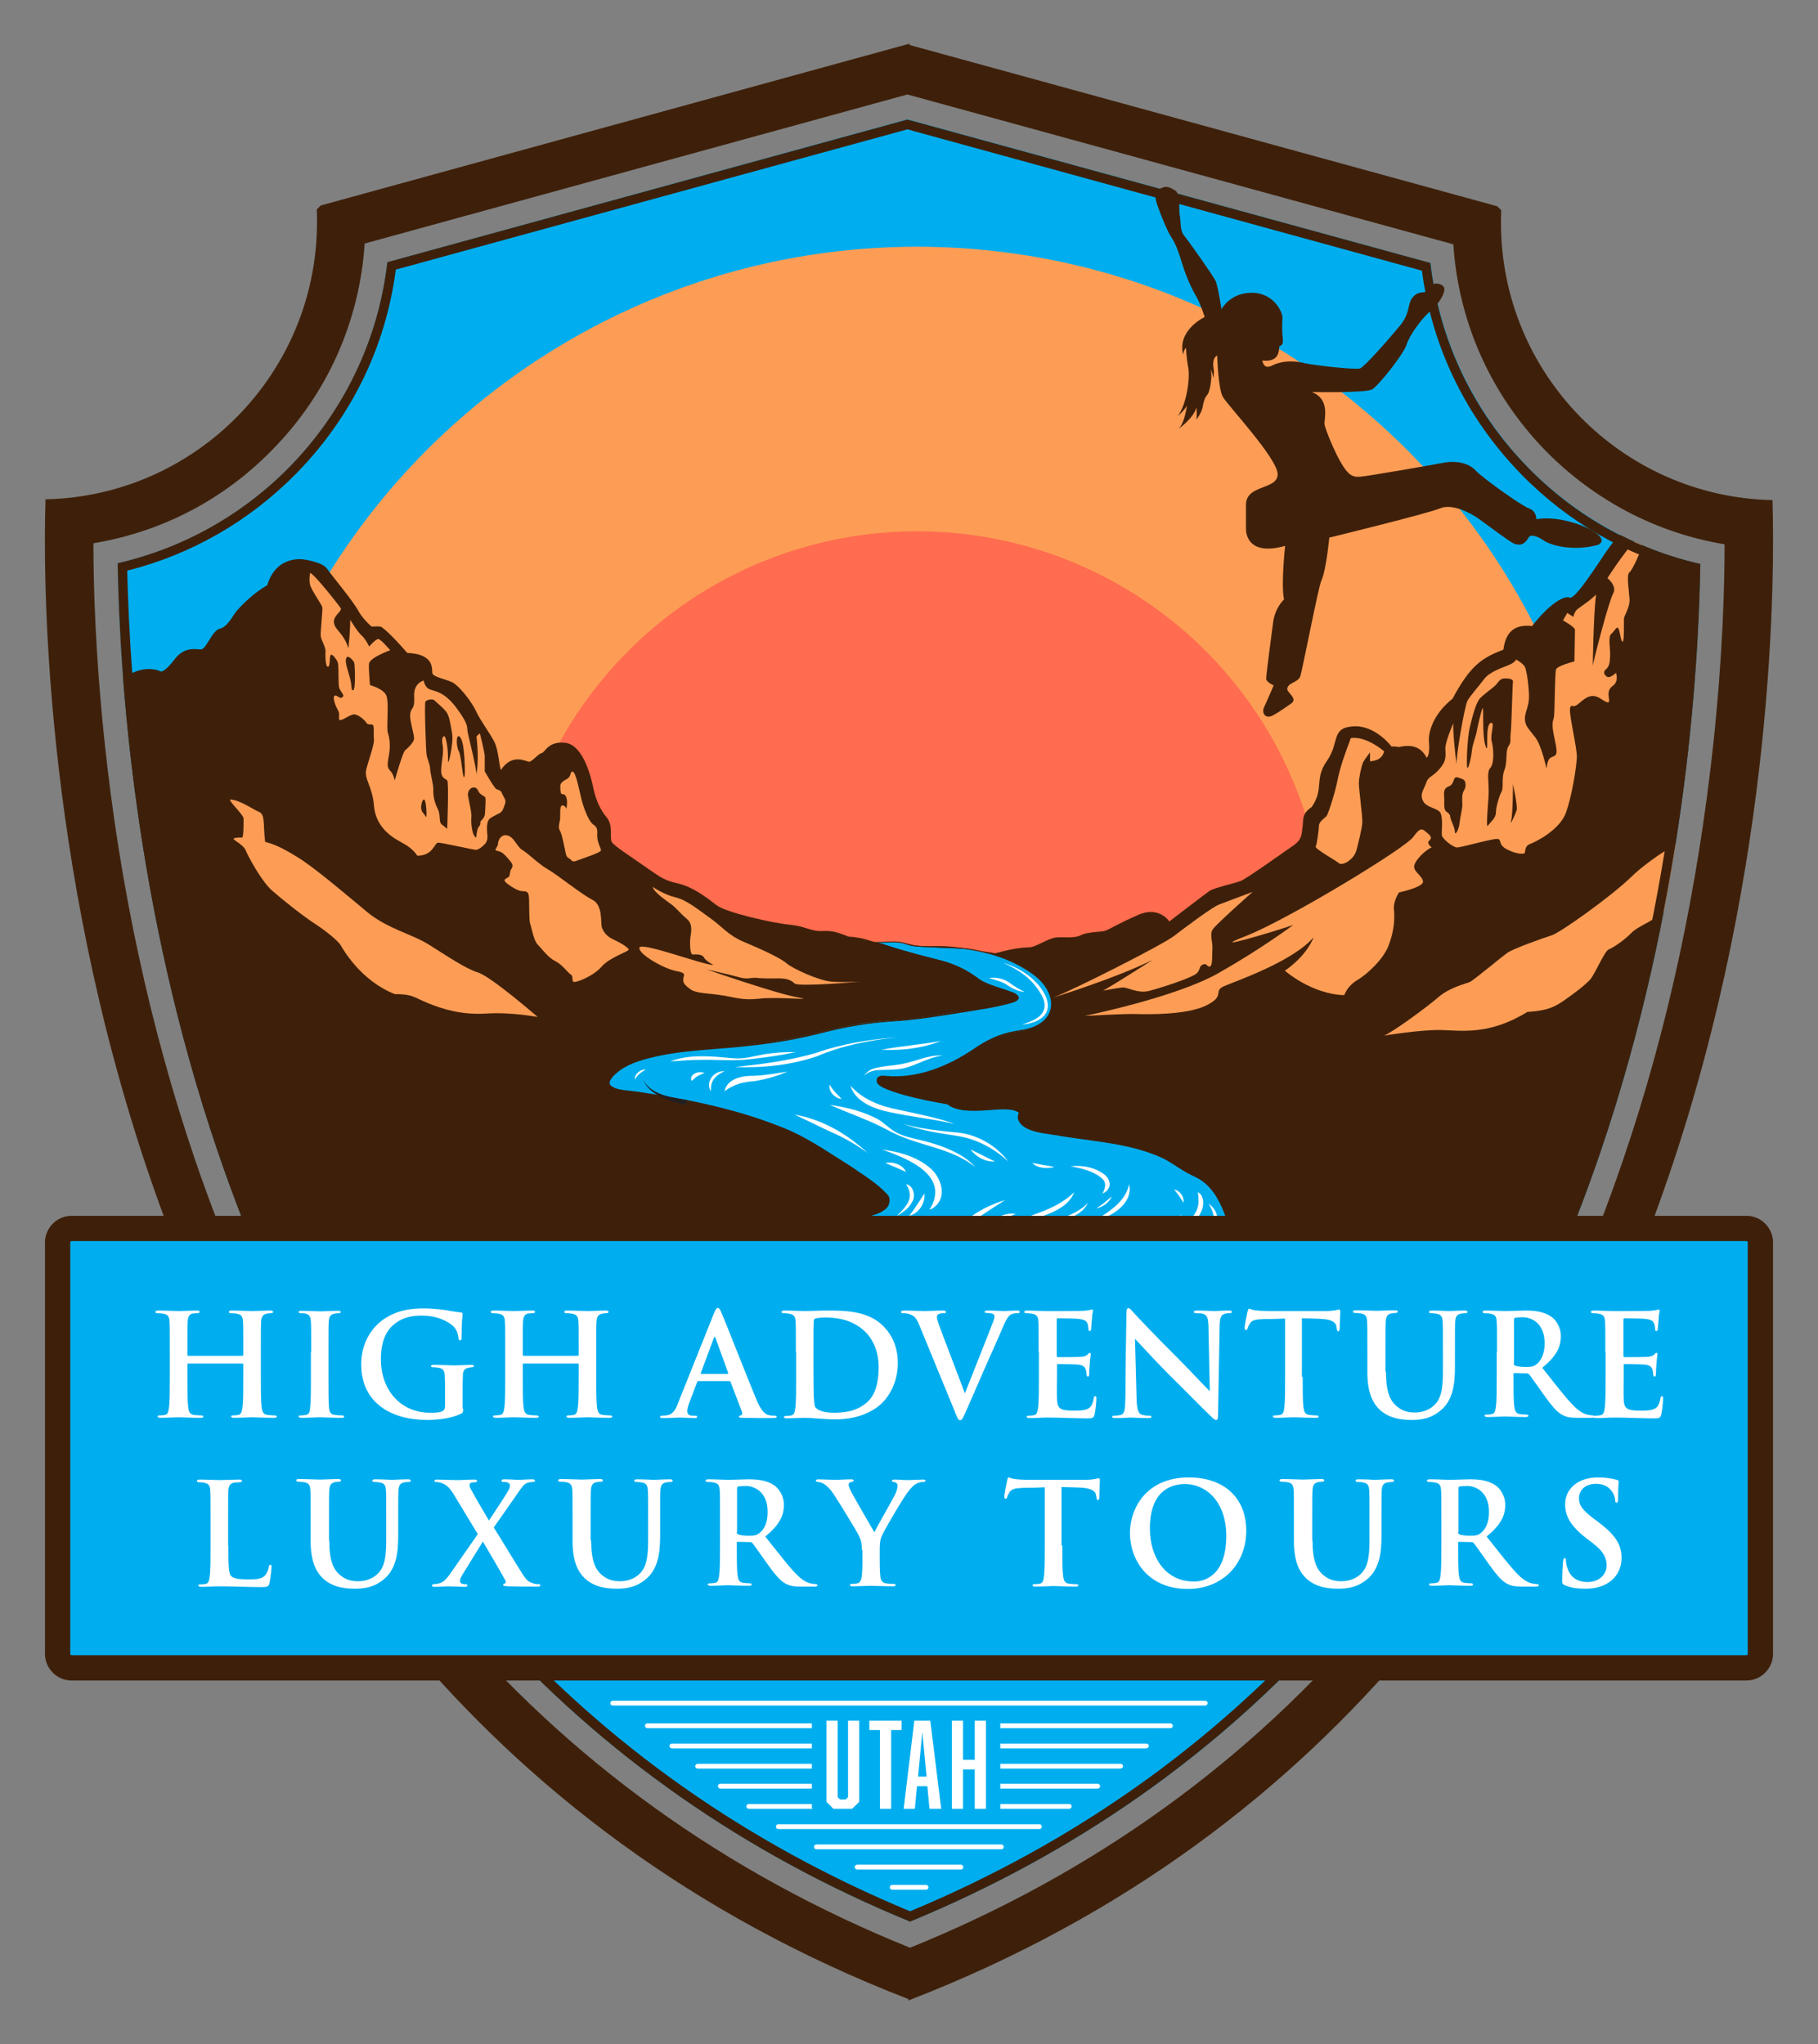 <svg xmlns="http://www.w3.org/2000/svg" xmlns:xlink="http://www.w3.org/1999/xlink" id="Layer_1" x="0px" y="0px" width="683px" height="768px" viewBox="0 0 683 768" style="enable-background:new 0 0 683 768;" xml:space="preserve"><rect x="0" y="0" width="683" height="768" fill="#808080" stroke="none"/><style type="text/css">	.st0{fill:#3E200A;}	.st1{clip-path:url(#SVGID_00000124875319072270984900000000410071951944546716_);}	.st2{fill:#00AEEF;}	.st3{fill:#FD9D55;}	.st4{fill:#FF6C4F;}	.st5{fill:#FFFFFF;}	.st6{fill:#231F20;}</style><g>	<g>		<g>			<path class="st0" d="M340.9,35.5L546,91.8c1.9,29.2,14.1,56.5,34.7,77.6c18.4,18.7,41.8,30.9,67.2,35.1c0,16.7-0.8,42.4-4.1,73.8    c-5.9,55.5-17.3,108.6-34.1,157.7c-22.3,65.5-53.7,122.6-93.3,169.8c-46.7,55.7-105.4,98-174.5,126    c-69.5-28-128.5-70.5-175.5-126.5C126.9,558.1,95.5,501,73.2,435.5C56.5,386.4,45,333.3,39.2,277.9c-3.3-31.4-4.1-57.1-4.1-73.8    c25.5-4.2,48.9-16.3,67.2-35.1C123,148,135.1,120.7,137,91.5L340.9,35.5 M341.7,16.4L120.5,77.2l-1.5,1.5    c0.1,1.6,0.1,3.1,0.1,4.7c0,56.8-45.5,103-102,104.2c-1.7,52-2.6,437,324.2,563.5c0,0.2,0,0.3,0,0.5    C668.5,625.2,667.5,240,665.9,187.9c-56.5-1.2-102-47.4-102-104.2c0-1.6,0-3.1,0.1-4.7l-1.5-1.5L341.7,16.9    C341.7,16.6,341.7,16.4,341.7,16.4L341.7,16.4z"></path>		</g>	</g>	<g>		<defs>			<path id="SVGID_1_" d="M341.9,722C217.3,670.8,129.8,573.5,81.8,432.6c-31.3-91.8-36.9-178.8-37.6-221    c24.4-5.5,46.7-17.9,64.6-36.2c20.7-21.1,33.4-47.9,36.7-76.9l195.4-53.7l196.6,54c3.3,28.9,16.1,55.8,36.7,76.9    c17.9,18.2,40.2,30.6,64.6,36.2c-0.7,42.2-6.3,129.3-37.6,221.2C553.2,573.6,466.1,670.7,341.9,722z"></path>		</defs>		<clipPath id="SVGID_00000164509331444969084890000012999927913592260510_">			<use xlink:href="#SVGID_1_" style="overflow:visible;"></use>		</clipPath>		<g style="clip-path:url(#SVGID_00000164509331444969084890000012999927913592260510_);">			<g>				<ellipse class="st2" cx="344.5" cy="383.3" rx="412.2" ry="366.9"></ellipse>			</g>		</g>		<g style="clip-path:url(#SVGID_00000164509331444969084890000012999927913592260510_);">			<g>				<circle class="st3" cx="344.5" cy="352.9" r="260.2"></circle>			</g>		</g>		<g style="clip-path:url(#SVGID_00000164509331444969084890000012999927913592260510_);">			<g>				<circle class="st4" cx="344.5" cy="352.9" r="153.3"></circle>			</g>		</g>		<g style="clip-path:url(#SVGID_00000164509331444969084890000012999927913592260510_);">			<g>				<path class="st0" d="M114.2,210.2c0,0-10.4-1.9-13.8,9.7c-5.1,2.8-9.7,7.6-11.3,9.4c-1.6,1.8-3.5,6.2-6.5,6.9     c-3,0.7-5.1,7.8-7.1,7.8c-1.9,0-6.2-1.2-9.9,3.7c-3.7,4.9-5.1,4.6-5.1,4.6s-7.2-3.9-16.2,4.2c-9,8.1-18.5,7.6-18.5,7.6v201     h631.8V219.2c0,0-11.8-3.8-16-8c-4.2-4.2-7.3-5.9-7.3-5.9s-2.4-11.1-9.2-11.1c-6.8,0-14.4,2.1-21.9,13.4s-11.3,16.5-13.2,17     c-2.4-1.2-8.2,2.6-14.4,10.6c-8-0.9-10.1,3.8-10.8,8.9c-8.2,3.1-12.5,6.1-19.1,18.4c-8,6.4-8.9,13.3-8.9,15.3     c0.1,2,0.5,5.7-0.8,6.9c-1.6-2.9-4.1-5.5-10.6-4c-1.4-0.4-2.6-0.2-2.6-0.2s-6.1-8.2-14.5-7.6s-4.9,6-9.8,13     c-4.9,7-0.9,10.2-5.7,17.3c-3.5,2.4-3.1,4-3.4,7.2c-0.4,3.2-0.3,5-3.4,7.2c-3.2,2.2-17.6,12.5-19.9,13.4     c-2.3,0.9-10.2,2.6-11.8,3.8c-1.7,1.2-15,11.4-15,11.4s-3.8-5.9-11.6-2.5c-7.8,3.4-10.9,5.5-12.5,6c-1.6,0.5-6.9,0.4-9.2,1.7     c-2.3,1.2-6.2,0.6-9.1,0.8c-2.9,0.2-7.7,3.6-10,3.7c-2.3,0.1-5.2,0.2-11.6,1.9c-6.4,1.7-4.5-0.3-14.3-1.7     c-9.8-1.4-11.4,0.1-18.9-1.1c-5-0.8-11.6-1-12.9-1s-4.6-1.8-10.4-2.1c-6-2.4-6.8-2.1-10.6-2.1s-6-1.9-11.7-2.4     s-23.7-4.5-27.3-7.3s-8.8-6.8-14.2-8.1c-5.4-1.3-6.2-1.9-11.8-5.8c-5.5-3.9-12.6-8.4-13.4-9.9c-0.8-1.5,0.6-6.2-1.8-9.1     c-2.4-2.8-4.1-6.5-5.1-11.1c-0.9-4.6-3.9-16.1-10.4-17c-6.5-0.8-7.7,3.5-8.9,3.8c-1.3,0.2-3.7,3.3-4.8,3.3s-6.4-3.4-10.6,3.1     c-0.7-1.5-0.9-7.8-2.6-10.8c-1.6-3.1-5.2-7.9-6.7-11.2s-6.4-9.9-9.3-11.1c-2.9-1.2-6.6-1.9-7.1-3.1c-0.5-1.2,1.4-7.3-9.5-7.8     c-6-6.9-9.4-9.8-10.1-9.9c-0.7-0.1-3.3,0-3.3,0s-3.1-2.5-5.1-6.1c-2-3.7-9.9-13.1-11.7-15.7     C121.2,211.2,114.2,210.2,114.2,210.2z"></path>			</g>		</g>		<g style="clip-path:url(#SVGID_00000164509331444969084890000012999927913592260510_);">			<g>				<path class="st3" d="M188.6,298.1c-0.5-1.3-1.2-1.2-2.1-1.6c-0.9-0.5-4.4-6.7-4.4-6.7s0-4.6,0-5.8c0-1.2-1.8-8.4-1.8-8.4     s-0.6,0.2-1.3,1.2c1.1,8.4,0,14.2,0,14.2c0-2.4-2.9-13.9-3.3-15.9c-0.4-2,0.6-2.5-3.9-8.7c-4.5-6.2-7.9-6.6-10.1-7.3     c-2.2-0.7-2.5-3.4-2.5-3.4s-3.9,0.8-3.6,6c0.3,5.2-1.2,3.8-1.5,6.7c-0.2,2.9,1.8,8.1,1.4,9.5c-0.4,1.4-2.4,3.3-3.3,4     c-0.9,0.7-3.9,11.3-3.9,11.3s-0.5-2.4-1.6-3.5c-1.2-1.2-1.3-2.1-0.6-5.9c0.7-3.8,0.2-6.7-0.4-8.5c-0.6-1.8,0.5-11.1-0.5-13.8     c-0.9-2.7-6.2-4.1-6.2-4.1s-0.5-5.5-0.4-7.9c0.1-2.4,8-5.2,8-5.2s-3.4-4-4.4-4.2c-0.9-0.2-3.5,2.8-3.5,2.8s-1.4-2.9-2.9-4.2     c-1.5-1.3-4.2-5.8-4.2-5.8s-0.1,5.4-0.7,10.7c-1.8-5.8-4.8-6.6-5.4-9.4s3.2-4.6,2.5-5.7c-0.7-1.1-10.2-13.2-11.5-13.2     c0,0-0.5,2.5,0,4.5c0.5,1.9,4.4,7.4,4.6,8.4c0.2,1-0.8,9.6-0.6,10.9c0.2,1.3,1.9,4.2,1.8,5.5c-0.1,1.3-0.1,5.9,0.9,5.9     c1,0,0.4-4.5,1.2-4.5s1.8,1.5,2.4,2.6c0.5,1.1,0.3,4.1,0.4,7c0.1,2.9,0.1,2.9,1.1,4.4c1,1.5,0.8,1.6,0.1,2.1     c-0.7,0.5-1.9-1.1-2.7-0.7c-0.8,0.4,0.1,3.4,1.2,5.3c1.1,1.9,0,3.3,0.7,3.8c0.7,0.5,3.9-2.1,5.5-2.1c1.6,0.1,3.9,2.1,4.5,3.1     c0.6,1.1,1.9,0.4,2.5,0.9c0.6,0.6,0.1,3.7,0.4,5.4c0.2,1.8-2,7.7-2.9,11.3s2.4,6.5,2.9,13.7c0.6,7.2,5.7,11.1,9.1,13     s5.1,2.8,7.2,5.7c6,0,6.4-4.9,7.8-4.9c1.4,0,13.3,2.7,14.2,2.7c0.9,0,2.5-1.2,3.4-2.2c0.9-1.1,1.1-2,0.8-4.6     c-0.2-2.6,0.2-3.9,0.7-4.6c0.5-0.7,2.8-1.8,4-2.4c1.2-0.6,1.6-2.2,2.1-3.7C190.2,300.4,189.1,299.4,188.6,298.1z M132.7,259.3     c-1,0.3-0.2-1.1-1.4-5.2c-1.2-4.1-2-6.5-0.8-7.3c0.6-0.4,2.5,1.6,2.6,2.3C133.3,249.9,133.7,259,132.7,259.3z M160,306.9     c-0.5-1-1.4-1.6-1.7-2.7c-0.3-1.1,0.2-3.8,1-3.8C160.2,300.4,160.5,307.9,160,306.9z M168.3,285.3c0.1-4.2-0.8-8.7-1.4-8.7     c-0.5,0.1-1.1,0.7-0.6,3.4c0.4,2.7-0.1,4-0.5,8.3c-0.4,4.3,1.5,4.1,2.2,4.9c0.7,0.8,0,18.2,0,18.2s-0.9-0.7-2.1-1.7     c-1.2-1-0.2-3.4-1.5-5.9c-1.3-2.5-1.7-5.2-1.6-7c0.1-1.8-1.1-6-1.2-7.9c-0.1-1.9-1.1-3.9-1.3-5.1c-0.3-1.2-0.9-19.4-0.5-20.1     c0.4-0.7,1.9-1.1,3.1-0.8c0,0,3.5,2.9,4.8,4.6c1.2,1.7,1.5,4.4,2.2,8.3C170.4,279.7,168.1,289.4,168.3,285.3z M174.3,292     c-0.6-0.4-1-8-1.9-9.7c-1-1.7-1.1-6.1,0-5.7c1.1,0.4,1.7,3.6,1.9,6.1C174.6,285.1,174.9,292.4,174.3,292z M182.2,305.8     c-0.1,1.5-1.7,2.8-1.7,2.8c0,1.5-0.3,1.6-0.8,2.3c-0.5,0.7-0.8,3.8-0.8,3.8c-1.7-0.7-2-6-1.8-7.7c0.2-1.7-1.2-7-1.3-8.3     c-0.1-1.3,0.8-3.1,2.6-2.8c0.6,0.1,1,0.6,1.4,1.5c0.4,1,2.1,1.7,2.5,2.1C182.6,299.9,182.3,304.3,182.2,305.8z"></path>			</g>		</g>		<g style="clip-path:url(#SVGID_00000164509331444969084890000012999927913592260510_);">			<g>				<path class="st3" d="M86.6,300.4c-1.3,0,4.9,5.7,4.9,7.1c0,1.4,0.1,7.2-0.6,7.2c-0.7-0.1-3.5,0-3.1,0.6s3.7,2.2,4.5,4.2     c0.8,2,5.8,11.4,9.8,15c4,3.5,11.2,9.3,16.1,12.5c4.9,3.2,8.7,6.5,9.7,8c0.9,1.5,7.5,13.4,20.4,18.5c6.7,0,6.9,1.1,12.5,3.4     s12.8,4.5,22,3.9s19.2,1.3,19.2,1.3s-17.5-15.2-22.4-16.7c-4.8-1.5-12.1-6.5-18.5-10.5s-15.4-5.9-23-12.1     c-7.5-6.2-19.5-16.5-26.1-20.6c-6.6-4.1-9.4-5.1-12.4-5.9c-0.8-6.8,0.1-10.4-2.4-11.3C94.9,304,90.1,300.6,86.6,300.4z"></path>			</g>		</g>		<g style="clip-path:url(#SVGID_00000164509331444969084890000012999927913592260510_);">			<g>				<path class="st3" d="M189.9,313.8c-1.9,0-2.8,2.1-2.8,3.2s-1.2,1.9-0.9,2.4s1.9,0,3.8,2.2c1.9,2.2,3.2,3.2,2.2,4.7     c-1,1.5-0.3,2.9-1.4,3.4c-1.1,0.6-2.1,0.9-0.1,2.4s4,2.6,5.3,2.7s2.3,0,2.6,1.4c0.4,1.4,0,9.3,0.6,10.9c0.6,1.6,1.2,6.2,2.9,7.9     c1.7,1.7,3.7,4.7,6.5,6.1c2.8,1.4,4.7,4.4,5.8,5c1.1,0.6,0.3,2.4,1.1,2.8c0.9,0.4,7.5-2.2,10.5-5.7s10.2-5.7,10.2-6.4     c0-0.7-2.9-2.5-5.7-3.8c-2.8-1.2-3.9-3.2-4.4-4.6c-0.5-1.5,0.5-8.3-3.5-10.3s-13.3-9.5-16.8-11.5c-3.4-1.9-7.3-5.9-9.5-7.2     C194.1,318.2,193,313.8,189.9,313.8z"></path>			</g>		</g>		<g style="clip-path:url(#SVGID_00000164509331444969084890000012999927913592260510_);">			<g>				<path class="st3" d="M215,289.9c-0.8,0-0.4,1.9-1.9,2.7s-2.6,1.6-2.6,2.6c0,1,0,2.9,0.5,3.1c0.4,0.2,1.3-0.2,1.8,1.4     s0,4.2,0,4.2s-0.4-1.3-1.5-1.3c-1.2,0-0.7,3.6-0.9,5.3c-0.3,1.7-0.8,3.1,0,4.3c0.8,1.2,1.9,7.5,2.2,8.7c0.3,1.2,0.8,1.4,1.5,1.8     c0.7,0.4,0.6,1.5,2.8,0.6c2.2-0.9,9.1-3,8.9-3.9s-1.2-2.6-1.4-4.7c-0.2-2.1,0.6-3.5-1.5-4.9s-4.2-8-4.7-10.6     C217.5,296.7,216.4,289.9,215,289.9z"></path>			</g>		</g>		<g style="clip-path:url(#SVGID_00000164509331444969084890000012999927913592260510_);">			<g>				<path class="st3" d="M245.2,333.2c0,0,3.9,2.8,8.4,3.9c4.5,1.1,8.3,4.4,13,7.7c4.7,3.3,6.9,6.6,12.9,9.1     c5.9,2.5,13.6,5.9,16.1,8.1c2.5,2.1,12.1,6.4,16.6,6.8c4.5,0.4,11.2,0,11.2,0s-23.6,2.1-24.9,0.7c-1.4-1.4-3.2-1.9-5.9-1.9     s-6.1,0.1-8.3-0.2c-2.2-0.2-3.4,0.7-6.5-0.2s-12.4-3-12.4-3s26.4,9.2,34.2,10.5c7.8,1.4-7.1-0.3-14.1,0.5s-9.4-0.6-15.3-1.4     s-9-0.6-11.2-2.4c-2.2-1.7-2.4-2.3-2.3-3.7c0.1-1.4,1.5-2.1-2.8-2.9c-4.3-0.8-14-6.2-13.7-8.7s23.7,6.4,27.9,6.5     c0,0-2.8-1.4-3.6-2.8c-0.8-1.5-3.3-1.2-4.3-1.2s-1.1-4.5-0.8-6.6c0.3-2.1,0.9-4.9-1.4-6.8c-2.3-1.9-3.7-3.8-5.5-5.2     C250.6,338.5,245.7,335.4,245.2,333.2z"></path>			</g>		</g>		<g style="clip-path:url(#SVGID_00000164509331444969084890000012999927913592260510_);">			<g>				<path class="st3" d="M650.7,296.2c0,0-5.4,2.1-7.7,4.1c-2.3,2-5.8,1.3-5.9,4.6s0.5,10.1-2,10.1s-15,7.4-22.4,14.6     s-26.5,20.8-29.7,21.8c-3.1,1-14.3,4.9-16.7,6.6c-2.3,1.6-13,10.6-14.2,11c-1.2,0.5-7.4,2-11.4,5.4c-4,3.5-17.5,13.5-20.8,14.7     c0,0,14-2.3,21.6-2.1c7.6,0.2,18,2,32.3-6.8c5.8-0.4,9.2-1.1,13.5-4.1c4.3-3,8.4-6.1,10.2-8.2c1.8-2.1,5.3-10.6,6.9-11.2     s5.9-3.5,8.4-6.1c2.5-2.6,7.3-4,12.2-7.9c4.9-4,9.6-9.2,12-12.2s6.6-11.9,7.9-13.5c1.3-1.6,3.8-2.5,4.1-3.5c0.3-1-3.8,0-4-1.8     s-1-6.1-1-7.3S648.6,300.7,650.7,296.2z"></path>			</g>		</g>		<g style="clip-path:url(#SVGID_00000164509331444969084890000012999927913592260510_);">			<g>				<path class="st3" d="M520,282.3c0,0-6.5-5.8-12.5-5c-2.2,5.8-4,10.9-4.9,15.3c-0.8,4.5-3.6,13.4-4.3,14.1s-2.8,2-2.8,3.6     c0,1.6-0.8,7-1.2,7.8c-0.4,0.8,8.2,5.6,8.7,6.2c0.5,0.6,2.3,0.2,3.5-0.7c1.2-0.9,2.6-2.1,3.2-4.5s2-7.8,2.1-10.1     c0.1-2.3-1.3-12.6-1.3-14.7s1-6.6,1.6-7.9c0.7-1.3,2.6-3.7,2.6-3.7v3.3C514.6,286,519.1,286.2,520,282.3z"></path>			</g>		</g>		<g style="clip-path:url(#SVGID_00000164509331444969084890000012999927913592260510_);">			<g>				<path class="st3" d="M470.6,335.1c0,0-9.8,3.7-12.5,4.7c-2.7,1-12.5,8.4-17.1,11.9c-4.6,3.5-38.1,20.4-45.3,23.1     c0,0,24.1-7.5,37.4-14.2c0,0-13,8.4-18.7,11.6c0,0,6.3-1.2,7.7-1.2c1.4,0,5.3,2.2,9.2,1.4c3.8-0.9,16.9-5.1,18.4-6.8     c1.5-1.7,0.6-2.5,2.2-3.2s1.6,1.1,2.7,0.7c1.1-0.4,0.7-4.7,0.9-6.9c0.1-2.2-1.1-5.2,0.1-7C456.9,347.2,470.6,335.1,470.6,335.1z     "></path>			</g>		</g>		<g style="clip-path:url(#SVGID_00000164509331444969084890000012999927913592260510_);">			<g>				<path class="st3" d="M485.9,347.5c0,0-11.9,8.9-28.1,18.1c-16.2,9.2-50.3,16.1-50.3,16.1s15.6-0.9,19.5-0.7     c4,0.1,18.7,0.4,26.1-3.2c7.4-3.6,2.6-5.4,6.6-7.2s25.5-9,33.8-18.4c0,0-2.3,6.7-10.8,12.5c0,0,9.9,8.8,22.3,9.2     c0.9-2.1,2.2-4.1,5.3-5.9c3.1-1.9,9.3-7.3,11.4-12.8c2.1-5.5,2.3-10,2-13.3c-0.4-3.3,1.9-6.6,1.9-6.6s9-1.9,9-4     s-3.6-3.7-3.3-5.9c0.2-2.2,4.5-6.3,6.6-7c0,0-2.1-1.5-1-2.5s0.9-1.7-0.9-3.1c-1.7-1.4-2.3-2.2-5.1,1.7c-2.7,4-46,30.4-62.6,37.1     C451.5,358.1,479.4,349.8,485.9,347.5z"></path>			</g>		</g>		<g style="clip-path:url(#SVGID_00000164509331444969084890000012999927913592260510_);">			<g>				<path class="st3" d="M603.9,217.2c0,0,3.8,3,2.1,5.9c-1.6,3-6.8,22.9-7.6,27c0,0,0.2-18.5,1.2-26.7c-3.3,3.3-7.1,5.1-7.7,6.3     c-0.7,1.2-0.8,2.1-0.8,2.1l-2.3-1.5l-1.6,2.8c0,0,4.5,2.5,4.5,3.5c0,1-0.2,11.9-0.2,11.9s-6.4,1.6-6.9,3     c-0.5,1.3-0.5,16.7-0.8,18c-0.3,1.3-1,2.1,0,6.9c1,4.8,1.5,6.9,0.2,7.6c-1.3,0.7-2.5,0.3-3,4.8c0,0-1.8-8.5-4.1-11.6     c-2.3-3.1-3.8-4.2-4-6.7c-0.2-2.5,1.3-4.6,1.5-7.9c0.2-3.3-0.8-10.7-1.5-12c-0.6-1.3-3.3-2.8-3.3-2.8s-0.3,1-2.6,2     c-2.3,1-7.3,2.5-9.4,5.3c-2.1,2.8-5.3,6.4-6.3,8.2c-1,1.8-4.3,20.6-4.1,23.9c0,0-1.5-11.7-1.2-15.5c0,0-3,6.9-3,9.4     s0.7,4.5-2.1,7.7c-2.8,3.3-4.3,2.8-5.1,5.3c-0.8,2.5-2.5,4.1-1.2,6.8c1.3,2.7,5.6,2.6,6.6,4.6c1,2,0.3,7.3,0.5,8.4     c0.2,1.2,4.1,4.5,5.7,4.5s13.4-3.4,15.2-3.2c1.8,0.2-0.1,2.1,3.7,4c3.8,1.9,5.9,1.6,6.4,1.4c0.5-0.2-0.2-2.6,2.1-3.5     c2.2-0.8,11.3-5.3,13.6-12s3.8-16.8,4-20.4c0.2-3.5-3.2-16.9-2.5-18.8c0.7-1.9,0.5,0.8,3.4-1.7c2.9-2.6,5.1-3.7,8.2-1.6     c3.1,2.1,3,1.3,3,0.3s-1-3.5,1.4-5.2c2.4-1.7,1.2-4.9,1.2-4.9s-2.1,2.1-3.3,1.5c-1.2-0.7-1.6-1.9-0.5-2.8     c1.2-0.9,1.5-2.5,1.6-4.9c0.2-2.4-0.9-7.3,0.4-8.4c1.3-1.1,2.1-3.1,2.7-2.1c0.6,0.9,0.9,5,1.6,5c0.7,0,0.4-7.9,0.5-8.8     c0.1-0.9,2.3-4.3,2.1-7.2c-0.2-2.9-1.2-9.1-0.1-10c1.2-0.9,4-7.4,4.3-8.4c0.3-1,0.7-5.9,0.7-5.9     C613.6,202.1,603.9,217.2,603.9,217.2z M550,297c-1,1.6-0.6,4.1-0.6,5.5c0,1.3-0.9,4.9-1.1,7c-0.2,2.1-1.7,4.7-1.7,3.1     c0-1.6-1.6-4.5-1.7-5.4c-0.1-0.9-0.2-1.3-1.3-2.1c-1.2-0.7-1-2.3-1-4.5c0-2.2-0.7-4.2,1.6-5.1c2.4-0.9,1.5-3.5,3.1-3.5     c0,0,2,0.5,2.6,1C550.6,293.4,551,295.4,550,297z M566.7,280.4c-1.2,1.8-0.3,5.9-1.5,8.9c-1.2,3-0.2,6.7-1.1,8.2     c-0.9,1.6-2.1,5.8-2.1,7.8c0,2.1-2.2,3.7-3,4.9c-0.7,1.2-0.2-5.1,0.2-10.6c0.4-5.5-0.9-9.3,0.7-11.1c1.6-1.8,1.2-7.6,0.5-10     c-0.7-2.4,1.6-7.8-0.5-6.8c-2.1,1.1-0.4,12.6-1.8,8.6s-0.6-15-1.1-14.2c-0.5,0.8-1.9,6.9-2.2,8.7s-1.6,4.9-1.8,7.1     c-0.2,2.2-1.2,6.9-1.7,6.6c-0.5-0.3-0.1-11.1,0.9-15.3c1-4.1,2.3-9.2,3.8-10.8c1.5-1.6,4.7-3.8,5.8-4.9c1.1-1.1,1.6-2.6,3.5-2.6     c0,0,3.4-0.2,3.1,1.3c-0.2,1.5-0.5,15.3-0.8,18.7C567.2,278.5,567.9,278.6,566.7,280.4z M569.8,304.3c-0.4,1.6-2.8,6.6-2.1,4.1     c0.7-2.5,0.7-13.8,0.7-13.8S570.2,302.7,569.8,304.3z"></path>			</g>		</g>		<g style="clip-path:url(#SVGID_00000164509331444969084890000012999927913592260510_);">			<g>				<g>					<path class="st2" d="M329.3,354c0,0,12.2,4,21.3,6.1c9,2.1,13,4.7,17.3,8.1c4.3,3.4,16.5,5.2,13.7,7.1s-28.8,6.1-37.7,7.2      s-17.6,0.7-33.8,4.9c-16.2,4.1-28.9,5.3-42.9,6.3c-14,1-25.7,2.6-32.1,5.9c-6.4,3.3-12.2,9.7,0,11c12.2,1.3,50.9,7.4,68.9,18.8      c18,11.4,28.7,19.5,28.7,21.3s0,4.1-17.5,7.1c-17.5,3-23.7,3.6-31.8,6.4c-8.1,2.8-26,9.2-29.3,18.5      c9.4,2.8,50.9,14.5,55.6,16.7c4.6,2.1,5.4,1.2,13.8-1.6c8.4-2.8,26.1,2.8,37.4,1c11.4-1.8,51.6-7.3,61.7-11.5      c10.1-4.3,23.4-12.5,29.7-14.3s12.5-8.4,10.1-15.3s-5.8-13.7-12.9-16.8c-7.1-3.1-9.1-7.3-22.8-10.6      c-13.7-3.3-36.1-4.5-40.7-6.9c-4.6-2.5-2.5-5.3-2.5-5.3s-1.2-2-7.6-1.6c-6.4,0.3-15.5,2-19.9-1.6c0,0-26.1-4.8-26.1-8.6      c0-3.8,6.1,1.6,21.9-4.3c15.8-5.9,16.5-12.5,32.3-14.7c15.8-2.1,17.5-20.1-11.2-28.8c0,0-4.5-0.8-7.7-1.6      c-3.2-0.8-18.6-0.9-22-1.4c-3.4-0.6-3.3-1.4-7.2-1.4C332.5,353.9,329.3,354,329.3,354z"></path>				</g>			</g>			<g>				<g>					<path class="st0" d="M329.5,354.1c0,0,0.1-0.1,0-0.2c-0.1,0,0,0,0,0c0,0,0.2,0.1,0.2,0.1c0.1,0,1,0.4,1.2,0.4      c7.8,2.7,15.8,4.7,23.8,6.8c4.2,1.2,8.3,3.1,11.9,5.7c0.8,0.5,1.8,1.4,2.7,1.8c2.9,1.5,6.1,2.3,9.2,3.4c1.4,0.6,3,0.8,4,2.1      c0.9,1.4-1.1,2.2-2,2.5c-6.4,1.9-13,2.7-19.5,3.8c-8.7,1.4-17.4,2.8-26.2,3.3c-8.8,0.6-17.4,2.1-25.9,4.3      c-8.5,2.2-17.2,3.7-26,4.7c-13,1.6-26.4,1.5-39.1,4.8c-5.2,1.3-10.3,3.2-13.8,7.2c-0.8,1.1-1.4,2.1-0.6,3      c1.9,1.6,4.6,1.7,7.1,2c0,0,3.3,0.4,3.3,0.4c19.6,2.9,39.3,6.9,57.5,14.8c8,3.7,15.3,8.8,22.8,13.5c4.6,3.2,9.5,6.1,13.4,10.4      c0.2,0.3,0.7,0.9,0.7,1.6c0.1,1.2-0.3,2.6-1.2,3.5c-2.1,1.9-4.2,2.3-6.7,3.1c-4.4,1.2-8.7,1.9-13.1,2.6      c-7.5,1.2-18.6,2.7-25.8,4.5c-4.2,1.1-8.3,2.6-12.4,4.2c-4,1.6-8.1,3.3-11.8,5.6c-3.6,2.2-7.3,4.9-9.1,8.9c0,0-0.1-0.3-0.1-0.3      c16.1,4.6,32.3,8.9,48.3,13.7c2.4,0.7,4.8,1.4,7.2,2.4c2.2,1.1,4.4,1.5,6.7,0.7c3.2-0.9,6.4-2.5,9.7-3      c11.7-1.1,23.4,3.2,35,1.3c16.4-2.6,33.3-5,49.4-8.4c6.6-1.3,12.7-3.3,18.6-6.5c6-3,11.8-6.3,17.9-9.2c2.8-1.5,6.3-2,9-3.9      c3.7-2.5,6.5-6.9,5.1-11.3c-2.2-6.3-5.3-13-11.5-16c-1.2-0.6-2.3-1.1-3.4-1.7c-3-1.7-5.7-3.7-8.5-5.2      c-11.9-5.8-25.7-6.5-38.6-8.6c-4.6-1-14.7-1.1-16.4-6.3c-0.3-1-0.1-2,0.5-2.9c0,0,0,0.6,0,0.6c-1.6-1.5-4.1-1.4-6.2-1.5      c-4.7,0.1-9.4,0.9-14.2,0.4c-2.2-0.2-5.3-1-6.6-2.3c-5.5-0.9-11-2-16.5-3.5c-2.7-0.8-5.4-1.6-8-2.9c-0.8-0.5-1.9-1-2.1-2.1      c-0.3-2.1,1.5-2.4,3.1-2.2c11.9,1.2,23.5-3.5,33.3-10.1c4.6-3.2,9.8-5.8,15.4-6.7c0,0,4.1-0.7,4.1-0.7      c12.7-2.9,12-14.1,2.5-20.8c-7.5-5.4-16.6-8.2-25.7-9.4c-5.5-0.4-11-0.4-16.5-0.8c-1.8-0.1-3.7-0.4-5.4-1      C336.7,353.5,333.1,354.4,329.5,354.1L329.5,354.1z M329.1,354c2.7-0.1,5.7-0.4,8.5-0.2c2.7,0.3,5.3,1.6,8.1,1.6      c7.3,0.6,14.7,0,21.9,1.7c1.8,0.4,3.6,0.6,5.5,0.9c9.1,2.6,25.4,9.9,22.4,21.7c-1.4,4.3-5.7,6.6-9.9,7.4c0,0-4.2,0.7-4.2,0.7      c-5.6,1-10.6,3.5-15.1,6.8c-9.2,6.3-20.2,11.2-31.6,10.6c0,0-2.1-0.1-2.1-0.1c-0.8,0-1.9-0.2-2.1,0.6c-0.2,2.8,14.7,6,17.4,6.8      c2.7,0.7,5.5,1.3,8.3,1.9c1.8,1.5,4.2,1.9,6.5,2.1c4.7,0.3,9.4-0.5,14.1-0.7c2.4,0,5.4-0.1,7.1,1.9c0,0,0.2,0.3,0.2,0.3      c0,0-0.2,0.3-0.2,0.3c-1.3,2.1,1.3,4,3.1,4.7c3.9,1.2,8.1,1.5,12.2,2.1c13.3,1.8,27.3,2.2,39.6,8.1c3.1,1.5,5.9,3.6,8.7,5.2      c1.1,0.6,2.2,1.1,3.3,1.6c7,3.3,10.6,10.6,13,17.6c1.9,5.5-1.7,11.5-6.2,14.4c-2.8,2-6.3,2.5-9.4,4.1c-6,2.8-11.8,6.1-17.9,9.1      c-6,3.3-12.5,5.4-19.2,6.7c-6.6,1.4-13.2,2.5-19.8,3.6c-6.6,1.1-13.2,2.1-19.9,3c-5.9,0.9-14.3,2.4-20.2,1.7      c-6.7-0.5-13.4-1.8-19.9-2.1c-3.3-0.2-6.5,0.1-9.6,1.4c-2.4,0.8-4.8,1.9-7.4,2.1c-1.8,0.1-3.6-0.6-5.2-1.3      c-18.1-6.4-36.7-11.3-55.1-17c0,0-0.2-0.1-0.2-0.1c0,0,0.1-0.2,0.1-0.2c3-8,13.2-12.7,20.6-16c4.1-1.7,8.2-3.3,12.5-4.7      c7.3-2.2,18.3-3.8,26-5.2c2.7-0.6,18.6-2.9,18.2-6c0-0.1,0,0.1,0,0.1c0,0.1,0,0.1,0,0.1c-0.4-0.5-1.4-1.6-2.2-2.2      c-8.4-6.9-17.4-13.3-26.5-19.2c-9.4-5.5-20-8.6-30.6-11.3c-10.6-2.6-21.4-4.5-32.3-6c-3.8-0.7-8.6-0.3-11.7-3.1      c-2.7-2.9,0.6-6.6,3.1-8.2c7.4-5.3,16.9-5.8,25.6-6.9c8.8-0.9,17.6-1.2,26.3-2.2c8.7-0.9,17.4-2.4,25.9-4.5      c4.3-1.1,8.6-2.1,12.9-2.8c4.3-0.7,8.7-1.2,13.1-1.6c15.3-1.2,30.5-3.9,45.3-7.8c0.5-0.2,1-0.4,1.2-0.6c0,0,0-0.1,0,0      c0,0.1,0,0.2,0,0.2c0,0-0.2-0.2-0.4-0.3c-2.8-1.5-6.1-2.2-9.1-3.6c-2-0.8-4-2.1-5.7-3.5c-3.4-2.8-7.3-4.7-11.5-6      c-8.2-2.2-16.5-4.4-24.6-6.9c0,0-0.4-0.1-0.4-0.1s-0.2-0.1-0.2-0.1c0,0-0.1,0-0.2-0.1C329.2,354.2,329.1,354.1,329.1,354      L329.1,354z"></path>				</g>			</g>		</g>		<g style="clip-path:url(#SVGID_00000164509331444969084890000012999927913592260510_);">			<g>				<path class="st5" d="M337.3,389.7c-10.3,1.1-20.6,3-30.2,7.1c-9.9,3.4-20.5,4.5-31,4.1c10.3-1.1,20.6-2.4,30.5-5.3     C316.5,392.1,326.9,390.5,337.3,389.7L337.3,389.7z"></path>			</g>		</g>		<g style="clip-path:url(#SVGID_00000164509331444969084890000012999927913592260510_);">			<g>				<path class="st5" d="M299,395.3c-5.6,1.2-11.9,2.1-17.6,2.7c-5.9,0.7-11.9,0.1-17.8,0.2c-3.9,0-7.8,0.3-11.8,0.6     c7.5-2.9,15.8-1.9,23.6-1.2c4,0.4,7.8-0.8,11.7-1.5C291,395.5,295,395.2,299,395.3L299,395.3z"></path>			</g>		</g>		<g style="clip-path:url(#SVGID_00000164509331444969084890000012999927913592260510_);">			<g>				<path class="st5" d="M242.6,401.8c-1.7,1.1-3.2,2-4.1,3.9C238.3,403.5,240.5,401.8,242.6,401.8L242.6,401.8z"></path>			</g>		</g>		<g style="clip-path:url(#SVGID_00000164509331444969084890000012999927913592260510_);">			<g>				<path class="st6" d="M241.7,405.7c2.5,5.5,11,6.8,16.3,7.6c0,0-0.3,1.9-0.3,1.9C252.3,413.9,243.7,411.5,241.7,405.7     L241.7,405.7z"></path>			</g>		</g>		<g style="clip-path:url(#SVGID_00000164509331444969084890000012999927913592260510_);">			<g>				<path class="st5" d="M272.2,410c1-4.9,6.9-5.9,11.1-5.8c4.2-0.2,8.3-0.9,12.5-1.6c-3.9,1.8-8.1,2.9-12.3,3.6     C279.3,406.5,275.8,407.3,272.2,410L272.2,410z"></path>			</g>		</g>		<g style="clip-path:url(#SVGID_00000164509331444969084890000012999927913592260510_);">			<g>				<path class="st5" d="M272.2,402.5c-2.8,1.2-5,3.1-5.1,6.2c0,0.4,0,0.9-0.1,1.3c-0.2-0.4-0.4-0.8-0.5-1.3     C265.7,405.3,268.9,402.2,272.2,402.5L272.2,402.5z"></path>			</g>		</g>		<g style="clip-path:url(#SVGID_00000164509331444969084890000012999927913592260510_);">			<g>				<path class="st5" d="M264.7,403.1c-1.2,0.5-2.8,1.1-3.7,2c-0.3,0.3-0.6,0.6-1.1,1c-0.4-0.6-0.3-1.3,0-1.8     C260.9,402.9,263,402.5,264.7,403.1L264.7,403.1z"></path>			</g>		</g>		<g style="clip-path:url(#SVGID_00000164509331444969084890000012999927913592260510_);">			<g>				<path class="st5" d="M298.5,418.8c10.4,1.7,19.8,7.3,27.5,14.4c-4.2-3-8.7-5.7-13.4-7.7C307.8,423.3,303.2,420.9,298.5,418.8     L298.5,418.8z"></path>			</g>		</g>		<g style="clip-path:url(#SVGID_00000164509331444969084890000012999927913592260510_);">			<g>				<path class="st5" d="M354.2,396.6c-5.3,0.6-9.7,3.6-14.8,4.8c-2.6,0.6-5.2,0.5-7.8,0.6c-2.6,0-5.1,0.3-7,2.2     c0.7-1.1,1.8-2,3-2.5c3.7-1.3,7.7-1.2,11.5-2C344.1,398.8,348.9,396.2,354.2,396.6L354.2,396.6z"></path>			</g>		</g>		<g style="clip-path:url(#SVGID_00000164509331444969084890000012999927913592260510_);">			<g>				<path class="st5" d="M319.5,407.9c4.7,5.3,11.4,7.8,18.3,9.1c5.2,1.1,10.4,2.2,15.6,3.6c1.7,0.5,3.4,1,5.1,1.7     c-6.9-1.7-14-2.4-21-3.8C330.7,417.3,321.8,415.2,319.5,407.9L319.5,407.9z"></path>			</g>		</g>		<g style="clip-path:url(#SVGID_00000164509331444969084890000012999927913592260510_);">			<g>				<path class="st5" d="M311.7,407.5c1.2,2.2,2.8,3.6,4.5,5.4C313.7,412.7,311.1,410.1,311.7,407.5L311.7,407.5z"></path>			</g>		</g>		<g style="clip-path:url(#SVGID_00000164509331444969084890000012999927913592260510_);">			<g>				<path class="st5" d="M311.7,415.1c6.2,0.9,12.5,2.4,18.1,5.4c2.1,1.2,4,3.2,6.1,4.5c3.2,2,6.9,2.6,10.5,3.5     c4.9,1.2,9.7,2.8,14.1,5.3c2.2,1.2,4.2,2.8,5.9,4.7c-7.9-6.4-18.1-7.6-27.3-11.3c-2.9-1.1-5.7-2.7-8.5-4.1     C324.4,420.1,318,417.9,311.7,415.1L311.7,415.1z"></path>			</g>		</g>		<g style="clip-path:url(#SVGID_00000164509331444969084890000012999927913592260510_);">			<g>				<path class="st5" d="M364.6,431.9c3.2,1.4,6,3,9.2,4.5C370.2,436.6,366.7,434.7,364.6,431.9L364.6,431.9z"></path>			</g>		</g>		<g style="clip-path:url(#SVGID_00000164509331444969084890000012999927913592260510_);">			<g>				<path class="st5" d="M339.3,422.3c6.9,1.9,14,2.6,21.2,3.3c7.2,1,14,5,18.3,10.8c-5.2-4.8-11.6-8.3-18.5-9.5     C353.3,425.8,346.1,424.8,339.3,422.3L339.3,422.3z"></path>			</g>		</g>		<g style="clip-path:url(#SVGID_00000164509331444969084890000012999927913592260510_);">			<g>				<path class="st5" d="M331.1,394.4c7.5-1.4,14.9-1.9,22.4-3.3C346.5,393.9,338.6,394.8,331.1,394.4L331.1,394.4z"></path>			</g>		</g>		<g style="clip-path:url(#SVGID_00000164509331444969084890000012999927913592260510_);">			<g>				<path class="st5" d="M371.5,367.5c2.5-0.4,5.1,0.1,7.3,1.4c2,1.5,3.9,2.7,6.1,3.8c-2.5-0.2-4.8-1.4-6.8-2.8     C376.1,368.7,373.8,368.1,371.5,367.5L371.5,367.5z"></path>			</g>		</g>		<g style="clip-path:url(#SVGID_00000164509331444969084890000012999927913592260510_);">			<g>				<path class="st5" d="M376.9,361.8c2.9,0.8,5.7,2.1,8.3,3.9c6.2,4,13.7,14.4,3.3,18.3c-1.5,0.5-3,0.9-4.5,0.9     c1.5-0.4,2.9-1,4.2-1.6c4.8-2.3,5.4-6.1,2.5-10.4C387.6,367.7,382.5,364.1,376.9,361.8L376.9,361.8z"></path>			</g>		</g>		<g style="clip-path:url(#SVGID_00000164509331444969084890000012999927913592260510_);">			<g>				<path class="st5" d="M331.4,431.9c6.4,0.8,13.1,2.7,18.1,7c4,3.4,6.4,10.5,1.8,14.4c-0.6,0.5-1.3,1-2.1,1.2     C357.2,441.7,341.1,435.3,331.4,431.9L331.4,431.9z"></path>			</g>		</g>		<g style="clip-path:url(#SVGID_00000164509331444969084890000012999927913592260510_);">			<g>				<path class="st5" d="M332.6,436.9c2.9-0.5,6.5,0.6,7.8,3.4c-1.2-0.5-2.7-1.2-3.9-1.7C335.3,438.1,333.8,437.5,332.6,436.9     L332.6,436.9z"></path>			</g>		</g>		<g style="clip-path:url(#SVGID_00000164509331444969084890000012999927913592260510_);">			<g>				<path class="st5" d="M340.4,444.9c2.9,0.6,3.7,4.6,2.2,6.8c-0.6,1.2-1.5,2.2-2.5,3c-1,0.8-2,1.5-3.1,2.1     c0.4-0.5,0.8-0.9,1.3-1.3C341.5,452.1,343.2,449.3,340.4,444.9L340.4,444.9z"></path>			</g>		</g>		<g style="clip-path:url(#SVGID_00000164509331444969084890000012999927913592260510_);">			<g>				<path class="st5" d="M347.3,448.4c0.4,3.6-2.1,7.5-5.7,8.4C343.8,454,345.3,451.4,347.3,448.4L347.3,448.4z"></path>			</g>		</g>		<g style="clip-path:url(#SVGID_00000164509331444969084890000012999927913592260510_);">			<g>				<path class="st5" d="M345.4,459.8c-1.2,2.1-3.5,4-6,3.9C341.6,462.6,343.3,461.1,345.4,459.8L345.4,459.8z"></path>			</g>		</g>		<g style="clip-path:url(#SVGID_00000164509331444969084890000012999927913592260510_);">			<g>				<path class="st5" d="M377.6,450.9c-8,5-15.6,10.2-22.8,16.2C360.2,459.3,368.6,453.5,377.6,450.9L377.6,450.9z"></path>			</g>		</g>		<g style="clip-path:url(#SVGID_00000164509331444969084890000012999927913592260510_);">			<g>				<path class="st5" d="M381.6,456.1c-4.1,1.6-7.6,3.5-11.3,5.6C372.6,458,377.2,455.4,381.6,456.1L381.6,456.1z"></path>			</g>		</g>		<g style="clip-path:url(#SVGID_00000164509331444969084890000012999927913592260510_);">			<g>				<path class="st5" d="M387.8,436.9c1.2,0.3,2.9,0.5,4.1,0.8c1.4,0.2,2.8,0.4,4.2,0.8C393.4,439.1,389.8,439.1,387.8,436.9     L387.8,436.9z"></path>			</g>		</g>		<g style="clip-path:url(#SVGID_00000164509331444969084890000012999927913592260510_);">			<g>				<path class="st5" d="M402.1,438.2c4.4-0.5,9.1,0.3,12.7,3c1.6,1.1,2.8,3.6,1.6,5.4c-0.5,0.9-1.3,1.5-2.2,1.8     c1.3-2.5,1.5-4.3-0.5-5.9C410.5,439.9,406.2,438.9,402.1,438.2L402.1,438.2z"></path>			</g>		</g>		<g style="clip-path:url(#SVGID_00000164509331444969084890000012999927913592260510_);">			<g>				<path class="st5" d="M424.2,444.9c1.7,7.6-7.3,12.7-13.6,14c0.7-0.5,1.5-0.9,2.3-1.3C417.7,454.6,423,450.9,424.2,444.9     L424.2,444.9z"></path>			</g>		</g>		<g style="clip-path:url(#SVGID_00000164509331444969084890000012999927913592260510_);">			<g>				<path class="st5" d="M417.7,449.5c-1,2.3-3.3,4-5.8,4.5C413.8,452.8,416.1,450.9,417.7,449.5L417.7,449.5z"></path>			</g>		</g>		<g style="clip-path:url(#SVGID_00000164509331444969084890000012999927913592260510_);">			<g>				<path class="st5" d="M441.1,446.9c2.2,0.4,3.9,2.8,3.5,5C443.5,450,442.5,448.6,441.1,446.9L441.1,446.9z"></path>			</g>		</g>		<g style="clip-path:url(#SVGID_00000164509331444969084890000012999927913592260510_);">			<g>				<path class="st5" d="M450,447.9c2.1,1.1,2.3,3.8,1.8,5.9c-1,3.6-3.9,6.5-6.9,8.6c-5.8,4.2-12.8,6.8-19.6,9     c5.7-2.6,11.6-5.2,16.7-8.8c2.5-1.7,4.9-3.8,6.7-6.3C450.5,453.7,450.5,451.1,450,447.9L450,447.9z"></path>			</g>		</g>		<g style="clip-path:url(#SVGID_00000164509331444969084890000012999927913592260510_);">			<g>				<path class="st5" d="M444.1,456.1c-6,8.1-15.9,12.6-25.5,14.5c0,0-0.3-1.8-0.3-1.8C427.7,466.7,437.1,462.9,444.1,456.1     L444.1,456.1z"></path>			</g>		</g>		<g style="clip-path:url(#SVGID_00000164509331444969084890000012999927913592260510_);">			<g>				<path class="st5" d="M454.1,452.3c2.2,1.4,3.8,4.3,3,7c-0.8,2.7-3.4,4.1-5.5,5.5c-8.6,5.3-17.7,9.8-27.5,12.3     c-4.8,1.3-9.7,2.6-14.6,3.7c9.6-2.9,19.4-5.4,28.3-9.8c4.5-2.1,8.9-4.6,13.1-7.2C456.4,460.7,457.4,457.7,454.1,452.3     L454.1,452.3z"></path>			</g>		</g>		<g style="clip-path:url(#SVGID_00000164509331444969084890000012999927913592260510_);">			<g>				<path class="st5" d="M403.6,447.9c-2.3,5.9-9.2,8.1-14.7,10c-5.6,2.1-10.9,4.8-16.2,7.6c-1.5,0.8-3,1.7-4.5,2.5     c6.2-4.7,12.9-8.7,20.1-11.6C393.8,454.5,399.3,452.1,403.6,447.9L403.6,447.9z"></path>			</g>		</g>		<g style="clip-path:url(#SVGID_00000164509331444969084890000012999927913592260510_);">			<g>				<path class="st5" d="M408.7,451.8c-1.9,5.2-10.1,7-14.8,8.7c-9.1,3.3-17.4,8.5-24.7,14.8c5.6-5.4,12-10.1,19-13.4     c5.2-2.6,11-3.8,16.1-6.6C405.9,454.3,407.6,453.4,408.7,451.8L408.7,451.8z"></path>			</g>		</g>		<g style="clip-path:url(#SVGID_00000164509331444969084890000012999927913592260510_);">			<g>				<path class="st5" d="M406.4,459.6c-7.2,2.4-14.3,6-19.9,11.2c0,0-1.2-1.4-1.2-1.4C391.4,464.6,398.8,461.5,406.4,459.6     L406.4,459.6z"></path>			</g>		</g>		<g style="clip-path:url(#SVGID_00000164509331444969084890000012999927913592260510_);">			<g>				<path class="st5" d="M419.8,460.8c-3.2,2.9-6.8,5.3-10.8,7c0,0-0.6-1.7-0.6-1.7C412.4,465,416.3,463.2,419.8,460.8L419.8,460.8z     "></path>			</g>		</g>		<g style="clip-path:url(#SVGID_00000164509331444969084890000012999927913592260510_);">			<g>				<path class="st6" d="M325.3,462.2c-2.3,3.2-6.2,4.6-9.7,6c-3.6,1.4-7.2,2.3-11,2.9c3.4-1.4,7.1-2.7,10.4-4.2     C318.6,465.3,321.7,463.5,325.3,462.2L325.3,462.2z"></path>			</g>		</g>	</g>	<g>		<g>			<path class="st0" d="M340.9,48.6l193.3,53.1c3.8,29,16.8,55.5,37.4,76.6c17.5,17.9,39.4,30.4,63.5,36.5    c-0.9,44.1-7.1,128.3-37.4,217.1c-47.4,138.9-133.4,235.2-255.8,286.2C219.1,667.1,132.7,570.7,85.2,431.4    c-30.3-88.8-36.4-173-37.4-217c24-6,45.9-18.6,63.5-36.5c20.7-21.1,33.6-47.5,37.4-76.6L340.9,48.6 M340.9,44.9L145.5,98.5    c-3.3,28.9-16.1,55.8-36.7,76.9c-17.9,18.2-40.2,30.6-64.6,36.2c0.7,42.2,6.3,129.3,37.6,221c48,140.9,135.5,238.2,260.1,289.4    c124.1-51.3,211.3-148.4,259.2-288.9c31.3-91.8,37-178.9,37.6-221.2c-24.4-5.5-46.7-17.9-64.6-36.2    c-20.7-21.1-33.4-47.9-36.7-76.9L340.9,44.9L340.9,44.9z"></path>		</g>	</g>	<g>		<g>			<g>				<path class="st2" d="M26.9,626.7c-2.9,0-5.2-2.4-5.2-5.2V466.8c0-2.9,2.4-5.2,5.2-5.2h629.2c2.9,0,5.2,2.4,5.2,5.2v154.6     c0,2.9-2.4,5.2-5.2,5.2H26.9z"></path>			</g>		</g>		<g>			<g>				<path class="st0" d="M656.1,466.3c0.2,0,0.5,0.2,0.5,0.5v154.6c0,0.2-0.2,0.5-0.5,0.5H26.9c-0.2,0-0.5-0.2-0.5-0.5V466.8     c0-0.2,0.2-0.5,0.5-0.5H656.1 M656.1,456.8H26.9c-5.5,0-10,4.5-10,10v154.6c0,5.5,4.5,10,10,10h629.2c5.5,0,10-4.5,10-10V466.8     C666.1,461.3,661.6,456.8,656.1,456.8L656.1,456.8z"></path>			</g>		</g>	</g>	<g>		<g>			<path class="st0" d="M440.8,71.2c0,0-2-1.5-3.8-0.8c-1.8,0.7-4,1.6-2.2,6.7s3.9,9.9,5.1,11.8c1.2,1.9,2.2,3.4,4.3,10.4    c2.2,7,4.5,10.8,5.6,12.8c1.1,1.9,2.8,7,2.8,7s-10.5,4.9-8.1,14.2c0,0,0.2-2.1,1.1-2.5c0,0,0.1,3.7,0.8,7.3    c0.7,3.5-0.4,13.5-3.9,18.2c0,0,2-1.6,3.4-3.8c0,0-0.8,6.4-3.1,8.6c0,0,5.8-4.1,6.7-8.1c0,0,0.2,3.1,0,4.6c0,0,1.9-2.4,2.3-4.6    c0.4-2.2,0.8-3.6,1.8-4.7s2.1-7.8,1.1-9.6c0.9,1.2,1.1,3.4,1.1,3.4s0.4-1.8,0.2-3.1c-0.2-1.3-0.7-4.5,1.3-5.4    c0,0,0.3,12.3,2.1,15.5s20.6,23.2,20.6,29.1c0,5.9-11.9,3.8-11.9,11.4c0,3.4,0,8.1,0,9.1c0,1,0.1,10.5,14.7,6.4    c0,0-1.6,14.8-0.4,20.1c0,0-3.4,3.1-4.1,8.6s-2.7,20-2.6,21.3c0.1,1.3,2.8,2.4,2.8,2.4s-2.6,6.1-3.6,8.2c-1,2.1,0.4,4.6,3.3,3.1    c2.8-1.5,6-3.9,6.9-4.5c2.6-1.8-1.5-4-1.5-5.4c0-2.4,4.1-2.4,4.9-4.8s6.9-34,7.9-35.9c1.8-3.7,3-16.2,3-16.2s37.2-9.1,41.6-11    c4.4-1.9,11.4,1.6,14.8,4.1c3.4,2.5,11.2,8.3,12.7,9s3.9,1.3,5.8-2.2c0.7-1.2,3.1-0.6,5.7,1.2c2.5,1.8,11.2,4.2,20.4,1.6    c6.4-3.1-12-11.7-23.2-9.6c0,0,0.1-3.1-2.8-4.1s-17.6-11.6-19.9-14.1c-2.2-2.5-6.6-4.1-12.4-3c-5.8,1.1-27.8,4.9-30.9,5.2    c-3.1,0.3-4.7-0.7-7.2-4.9c-2.5-4.1-6.2-13-6.4-14.9s2.3-9.3-4.8-12c0,0,20.3,0.4,22.7-1s11.7-13.1,12.9-16.7    c1.1-3.7,5.7-9.8,8.4-12.2c2.8-2.4,5.3-5.5,5.8-8.2s-3.6-3-4.1-2.4c-0.5,0.6-2.5,2.9-3.4,3c-0.9,0.1-2.9-0.1-4.6,2.2    c-1.7,2.2-0.7,5.7-4.5,10.3c-3.8,4.6-13.3,15.5-15,16.1c-1.6,0.7-18.2-1.3-20.7-1.9c-2.5-0.7-8-1.5-12.7,1c-2.4,1-3-0.6-3.4-2    c4.3,0.3,6.3-1,6.4-5.3c1.1-0.6,1.6-0.9,1.3-3.2s-0.2-5.6-0.1-7.6c0.1-2-3.2-9.4-11.5-9.4c-8.3,0-11.4,6.2-11.4,6.2    s-1.3-8.6-2.2-10.6c-0.9-2-10.5-15.5-12-17.3c-1.4-1.7-1-4.9-1.5-7.6C442.7,78.1,443.9,72.2,440.8,71.2z"></path>		</g>	</g>	<g>		<g>			<g>				<path class="st5" d="M91.1,509.4c0.2,0,0.3-0.1,0.3-0.4v-1.1c0-8.1,0-9.6-0.1-11.3c-0.1-1.8-0.5-2.7-2.3-3     c-0.4-0.1-1.3-0.2-2.1-0.2c-0.6,0-0.9-0.1-0.9-0.5c0-0.4,0.4-0.5,1.1-0.5c2.9,0,6.2,0.2,7.7,0.2c1.3,0,4.6-0.2,6.7-0.2     c0.7,0,1.1,0.1,1.1,0.5c0,0.4-0.3,0.5-1,0.5c-0.4,0-0.9,0.1-1.5,0.2c-1.4,0.3-1.9,1.2-2,3c-0.1,1.7-0.1,3.2-0.1,11.3v9.4     c0,4.9,0,9.1,0.3,11.4c0.2,1.5,0.5,2.7,2.1,2.9c0.7,0.1,1.9,0.2,2.7,0.2c0.6,0,0.9,0.2,0.9,0.4c0,0.4-0.4,0.5-1.1,0.5     c-3.5,0-6.8-0.2-8.3-0.2c-1.2,0-4.6,0.2-6.7,0.2c-0.7,0-1.1-0.2-1.1-0.5c0-0.3,0.2-0.4,0.9-0.4c0.8,0,1.4-0.1,1.9-0.2     c1.1-0.2,1.3-1.4,1.5-2.9c0.3-2.2,0.3-6.5,0.3-11.4v-4.7c0-0.2-0.2-0.3-0.3-0.3H70.7c-0.2,0-0.3,0.1-0.3,0.3v4.7     c0,4.9,0,9.1,0.3,11.4c0.2,1.5,0.5,2.7,2.1,2.9c0.7,0.1,1.9,0.2,2.7,0.2c0.6,0,0.9,0.2,0.9,0.4c0,0.4-0.4,0.5-1.1,0.5     c-3.5,0-6.8-0.2-8.3-0.2c-1.2,0-4.6,0.2-6.7,0.2c-0.7,0-1.1-0.2-1.1-0.5c0-0.3,0.2-0.4,0.9-0.4c0.8,0,1.4-0.1,1.9-0.2     c1.1-0.2,1.3-1.4,1.5-2.9c0.3-2.2,0.3-6.5,0.3-11.4v-9.4c0-8.1,0-9.6-0.1-11.3c-0.1-1.8-0.5-2.7-2.3-3c-0.4-0.1-1.3-0.2-2.1-0.2     c-0.6,0-0.9-0.1-0.9-0.5c0-0.4,0.4-0.5,1.1-0.5c2.9,0,6.2,0.2,7.7,0.2c1.3,0,4.6-0.2,6.7-0.2c0.7,0,1.1,0.1,1.1,0.5     c0,0.4-0.5,0.5-1,0.5c-0.4,0-1.1,0.1-1.5,0.1c-1.4,0.2-1.9,1.2-2,3.1c-0.1,1.7-0.1,3.2-0.1,11.3v1.1c0,0.3,0.2,0.4,0.3,0.4H91.1     z"></path>			</g>		</g>		<g>			<g>				<path class="st5" d="M116.9,507.9c0-8.1,0-9.6-0.1-11.3c-0.1-1.8-0.6-2.7-1.8-3c-0.6-0.2-1.3-0.2-1.9-0.2     c-0.5,0-0.9-0.1-0.9-0.5c0-0.3,0.4-0.4,1.3-0.4c2,0,5.4,0.2,6.9,0.2c1.3,0,4.5-0.2,6.5-0.2c0.7,0,1.1,0.1,1.1,0.4     c0,0.4-0.3,0.5-0.9,0.5c-0.5,0-1,0.1-1.6,0.2c-1.4,0.3-1.9,1.2-2,3c-0.1,1.7-0.1,3.2-0.1,11.3v9.4c0,5.2,0,9.4,0.2,11.7     c0.2,1.4,0.5,2.4,2.1,2.6c0.7,0.1,1.9,0.2,2.7,0.2c0.6,0,0.9,0.2,0.9,0.4c0,0.4-0.4,0.5-1,0.5c-3.5,0-6.9-0.2-8.3-0.2     c-1.2,0-4.6,0.2-6.7,0.2c-0.7,0-1.1-0.2-1.1-0.5c0-0.3,0.2-0.4,0.9-0.4c0.8,0,1.4-0.1,1.9-0.2c1.1-0.2,1.4-1.1,1.5-2.7     c0.3-2.2,0.3-6.5,0.3-11.6V507.9z"></path>			</g>		</g>		<g>			<g>				<path class="st5" d="M174,529.2c0,1.4-0.1,1.5-0.7,1.9c-3.5,1.8-8.7,2.4-12.9,2.4c-13.1,0-24.7-6.2-24.7-20.9     c0-8.5,4.4-14.5,9.3-17.5c5.1-3.1,9.9-3.5,14.4-3.5c3.7,0,8.4,0.6,9.5,0.9c1.1,0.2,3,0.5,4.2,0.6c0.6,0.1,0.7,0.3,0.7,0.6     c0,0.6-0.4,2.1-0.4,8.8c0,0.9-0.2,1.1-0.6,1.1c-0.4,0-0.5-0.3-0.5-0.7c-0.2-1.2-0.4-2.9-1.8-4.4c-1.6-1.7-5.9-4.2-11.9-4.2     c-2.9,0-6.8,0.2-10.6,3.3c-3,2.5-4.9,6.5-4.9,13.1c0,11.5,7.3,20.1,18.6,20.1c1.4,0,3.3,0,4.5-0.6c0.8-0.4,1-1.1,1-2v-5     c0-2.7,0-4.7-0.1-6.3c-0.1-1.8-0.5-2.7-2.3-3c-0.4-0.1-1.3-0.2-2.1-0.2c-0.5,0-0.8-0.1-0.8-0.4c0-0.4,0.4-0.5,1.1-0.5     c2.8,0,6.1,0.2,7.7,0.2c1.7,0,4.5-0.2,6.2-0.2c0.7,0,1.1,0.1,1.1,0.5c0,0.3-0.3,0.4-0.7,0.4c-0.4,0-0.8,0.1-1.4,0.2     c-1.4,0.3-2,1.2-2,3c-0.1,1.6-0.1,3.7-0.1,6.4V529.2z"></path>			</g>		</g>		<g>			<g>				<path class="st5" d="M217.1,509.4c0.2,0,0.3-0.1,0.3-0.4v-1.1c0-8.1,0-9.6-0.1-11.3c-0.1-1.8-0.5-2.7-2.3-3     c-0.4-0.1-1.3-0.2-2.1-0.2c-0.6,0-0.9-0.1-0.9-0.5c0-0.4,0.4-0.5,1.1-0.5c2.9,0,6.2,0.2,7.7,0.2c1.3,0,4.6-0.2,6.7-0.2     c0.7,0,1.1,0.1,1.1,0.5c0,0.4-0.3,0.5-1,0.5c-0.4,0-0.9,0.1-1.5,0.2c-1.4,0.3-1.9,1.2-2,3c-0.1,1.7-0.1,3.2-0.1,11.3v9.4     c0,4.9,0,9.1,0.3,11.4c0.2,1.5,0.5,2.7,2.1,2.9c0.7,0.1,1.9,0.2,2.7,0.2c0.6,0,0.9,0.2,0.9,0.4c0,0.4-0.4,0.5-1.1,0.5     c-3.5,0-6.8-0.2-8.3-0.2c-1.2,0-4.6,0.2-6.7,0.2c-0.7,0-1.1-0.2-1.1-0.5c0-0.3,0.2-0.4,0.9-0.4c0.8,0,1.4-0.1,1.9-0.2     c1.1-0.2,1.3-1.4,1.5-2.9c0.3-2.2,0.3-6.5,0.3-11.4v-4.7c0-0.2-0.2-0.3-0.3-0.3h-20.4c-0.2,0-0.3,0.1-0.3,0.3v4.7     c0,4.9,0,9.1,0.3,11.4c0.2,1.5,0.5,2.7,2.1,2.9c0.7,0.1,1.9,0.2,2.7,0.2c0.6,0,0.9,0.2,0.9,0.4c0,0.4-0.4,0.5-1.1,0.5     c-3.5,0-6.8-0.2-8.3-0.2c-1.2,0-4.6,0.2-6.7,0.2c-0.7,0-1.1-0.2-1.1-0.5c0-0.3,0.2-0.4,0.9-0.4c0.8,0,1.4-0.1,1.9-0.2     c1.1-0.2,1.3-1.4,1.5-2.9c0.3-2.2,0.3-6.5,0.3-11.4v-9.4c0-8.1,0-9.6-0.1-11.3c-0.1-1.8-0.5-2.7-2.3-3c-0.4-0.1-1.3-0.2-2.1-0.2     c-0.6,0-0.9-0.1-0.9-0.5c0-0.4,0.4-0.5,1.1-0.5c2.9,0,6.2,0.2,7.7,0.2c1.3,0,4.6-0.2,6.7-0.2c0.7,0,1.1,0.1,1.1,0.5     c0,0.4-0.5,0.5-1,0.5c-0.4,0-1.1,0.1-1.5,0.1c-1.4,0.2-1.9,1.2-2,3.1c-0.1,1.7-0.1,3.2-0.1,11.3v1.1c0,0.3,0.2,0.4,0.3,0.4     H217.1z"></path>			</g>		</g>		<g>			<g>				<path class="st5" d="M262.4,518.9c-0.3,0-0.4,0.1-0.5,0.4l-2.9,7.6c-0.5,1.3-0.8,2.6-0.8,3.3c0,1,0.5,1.7,2.1,1.7     c0.3,0,0.6,0,0.8,0c0.6,0,0.8,0.1,0.8,0.4c0,0.4-0.3,0.5-0.9,0.5c-1.7,0-4-0.2-5.7-0.2c-0.6,0-3.5,0.2-6.3,0.2     c-0.7,0-1-0.1-1-0.5c0-0.3,0.3-0.4,0.7-0.4c0.5,0,1.1-0.1,1.6-0.1c2.5-0.3,3.5-2.1,4.5-4.8l13.4-33.5c0.6-1.5,1-2.1,1.5-2.1     c0.4,0,0.8,0.5,1.3,1.7c1.3,2.9,9.8,24.7,13.2,32.8c2,4.8,3.6,5.6,4.7,5.8c0.8,0.2,1.6,0.2,2.2,0.2c0.4,0,0.7,0.1,0.7,0.4     c0,0.4-0.5,0.5-2.5,0.5c-1.9,0-6.2,0-10.5-0.1c-1-0.1-1.2-0.1-1.2-0.4c0-0.3,0.2-0.4,0.7-0.5c0.4-0.1,0.7-0.6,0.5-1.2l-4.3-11.3     c-0.1-0.3-0.3-0.4-0.5-0.4H262.4z M273.3,516.2c0.3,0,0.3-0.2,0.3-0.3l-4.8-13.2c-0.2-0.5-0.4-0.6-0.6,0l-4.9,13.1     c-0.1,0.2,0,0.4,0.2,0.4H273.3z"></path>			</g>		</g>		<g>			<g>				<path class="st5" d="M299,507.9c0-8.1,0-9.6-0.1-11.3c-0.1-1.8-0.5-2.7-2.3-3c-0.4-0.1-1.3-0.2-2.1-0.2c-0.6,0-0.9-0.1-0.9-0.5     c0-0.4,0.4-0.5,1.2-0.5c2.8,0,6.2,0.2,7.7,0.2c1.7,0,5-0.2,8.2-0.2c6.7,0,15.6,0,21.4,6.1c2.7,2.8,5.2,7.2,5.2,13.6     c0,6.7-2.8,11.9-5.8,14.9c-2.5,2.5-8,6.3-17.9,6.3c-1.9,0-4.1-0.2-6.1-0.3c-2-0.2-3.9-0.3-5.2-0.3c-0.6,0-1.8,0-3,0.1     c-1.2,0-2.6,0.1-3.7,0.1c-0.7,0-1.1-0.2-1.1-0.5c0-0.3,0.2-0.4,0.9-0.4c0.8,0,1.4-0.1,1.9-0.2c1.1-0.2,1.3-1.4,1.5-2.9     c0.3-2.2,0.3-6.5,0.3-11.4V507.9z M305.6,513.8c0,5.7,0.1,9.8,0.1,10.8c0.1,1.3,0.2,3.5,0.6,4.1c0.7,1,2.8,2.1,7,2.1     c5.4,0,9.1-1.1,12.3-3.8c3.4-2.9,4.5-7.8,4.5-13.3c0-6.8-2.8-11.2-5.1-13.4c-4.9-4.7-11-5.3-15.2-5.3c-1.1,0-3,0.2-3.5,0.4     c-0.5,0.2-0.6,0.5-0.6,1.1c-0.1,1.8-0.1,6.5-0.1,10.7V513.8z"></path>			</g>		</g>		<g>			<g>				<path class="st5" d="M345.3,497.7c-1.2-2.9-2.1-3.5-4.1-4.1c-0.8-0.2-1.7-0.2-2.1-0.2c-0.5,0-0.6-0.2-0.6-0.5     c0-0.4,0.6-0.5,1.4-0.5c2.8,0,5.9,0.2,7.7,0.2c1.3,0,3.9-0.2,6.6-0.2c0.6,0,1.2,0.1,1.2,0.5c0,0.4-0.3,0.5-0.8,0.5     c-0.9,0-1.7,0.1-2.1,0.4c-0.4,0.3-0.5,0.6-0.5,1.1c0,0.7,0.5,2.2,1.2,4.1c2.9,7.7,6.5,17.1,9.3,24.5c2.3-5.9,9.3-23.3,10.6-26.9     c0.3-0.7,0.5-1.5,0.5-2c0-0.4-0.2-0.9-0.7-1c-0.6-0.2-1.4-0.3-2.1-0.3c-0.5,0-0.9-0.1-0.9-0.4c0-0.4,0.5-0.5,1.5-0.5     c2.7,0,4.9,0.2,5.6,0.2c0.9,0,3.4-0.2,5-0.2c0.7,0,1.1,0.1,1.1,0.5c0,0.4-0.3,0.5-0.9,0.5s-1.7,0-2.6,0.6     c-0.7,0.5-1.5,1.4-2.9,4.8c-2.1,5-3.5,7.9-6.4,14.5c-3.4,7.8-5.9,13.6-7.1,16.3c-1.4,3.1-1.7,4-2.5,4c-0.7,0-1-0.7-2-3.3     L345.3,497.7z"></path>			</g>		</g>		<g>			<g>				<path class="st5" d="M390.2,507.9c0-8.1,0-9.6-0.1-11.3c-0.1-1.8-0.5-2.7-2.3-3c-0.4-0.1-1.3-0.2-2.1-0.2     c-0.6,0-0.9-0.1-0.9-0.5c0-0.4,0.4-0.5,1.2-0.5c2.5,0,4.9,0.2,7.7,0.2c1.7,0,12.3,0,13.4-0.1c1-0.1,1.9-0.2,2.3-0.3     c0.3-0.1,0.6-0.2,0.9-0.2s0.3,0.2,0.3,0.5c0,0.4-0.3,1-0.4,3.5c-0.1,0.5-0.2,2.9-0.3,3.5c-0.1,0.3-0.2,0.6-0.5,0.6     c-0.4,0-0.5-0.3-0.5-1c0-0.2-0.1-1.1-0.3-1.7c-0.4-1-0.9-1.6-3.6-1.9c-0.9-0.1-6.5-0.2-7.6-0.2c-0.3,0-0.4,0.2-0.4,0.5v13.5     c0,0.4,0.1,0.6,0.4,0.6c1.2,0,7.3,0,8.5-0.1c1.3-0.1,2.1-0.3,2.6-0.8c0.4-0.4,0.6-0.7,0.9-0.7c0.2,0,0.4,0.1,0.4,0.4     s-0.2,1.2-0.4,3.9c-0.1,1.1-0.2,3.2-0.2,3.6c0,0.4,0,1-0.5,1c-0.4,0-0.5-0.6-0.5-0.9c-0.1-0.5-0.1-0.9-0.2-1.5     c-0.3-1.1-1-1.9-3-2.1c-1-0.1-6.3-0.2-7.6-0.2c-0.3,0-0.3,0.2-0.3,0.5v4.2c0,1.8-0.1,6.7,0,8.3c0.1,3.7,1,4.5,6.4,4.5     c1.4,0,3.6,0,5-0.6c1.4-0.6,2-1.8,2.4-4c0.1-0.6,0.2-0.8,0.6-0.8c0.4,0,0.4,0.4,0.4,1c0,1.2-0.4,4.9-0.7,5.9     c-0.4,1.4-0.9,1.4-2.9,1.4c-4.8,0-9.5-0.3-14.8-0.3c-2.1,0-4.3,0.2-6.7,0.2c-0.7,0-1.1-0.2-1.1-0.5c0-0.3,0.2-0.4,0.9-0.4     c0.8,0,1.4-0.1,1.9-0.2c1.1-0.2,1.3-1.4,1.5-2.9c0.3-2.2,0.3-6.5,0.3-11.4V507.9z"></path>			</g>		</g>		<g>			<g>				<path class="st5" d="M423.2,493.3c0-1.1,0.2-1.8,0.7-1.8c0.6,0,1.1,0.7,2,1.7c0.6,0.7,8.8,9.4,16.6,17.1     c3.6,3.6,11.1,11.6,12,12.4l-0.5-24.2c-0.1-3.3-0.5-4.3-1.8-4.8c-0.8-0.3-2.1-0.3-2.8-0.3c-0.6,0-0.9-0.2-0.9-0.5     c0-0.4,0.6-0.5,1.4-0.5c2.8,0,5.3,0.2,6.5,0.2c0.6,0,2.6-0.2,5.2-0.2c0.7,0,1.2,0.1,1.2,0.5c0,0.3-0.3,0.5-1,0.5     c-0.5,0-1,0-1.6,0.2c-1.5,0.4-1.9,1.5-2,4.5c-0.2,11.3-0.4,22.4-0.6,33.7c0,1.2-0.2,1.7-0.7,1.7c-0.6,0-1.2-0.6-1.8-1.2     c-3.4-3.2-10.2-10.2-15.8-15.7c-5.8-5.8-11.9-12.6-12.9-13.6l0.6,22.6c0.1,4.2,0.8,5.6,1.9,5.9c0.9,0.3,1.9,0.4,2.8,0.4     c0.6,0,0.9,0.1,0.9,0.4c0,0.4-0.5,0.5-1.2,0.5c-3.5,0-5.6-0.2-6.6-0.2c-0.5,0-3,0.2-5.8,0.2c-0.7,0-1.2-0.1-1.2-0.5     c0-0.3,0.3-0.4,0.9-0.4c0.7,0,1.7-0.1,2.4-0.3c1.4-0.4,1.6-2,1.7-6.6C422.8,513.6,423.1,500.5,423.2,493.3z"></path>			</g>		</g>		<g>			<g>				<path class="st5" d="M489.4,517.3c0,4.9,0,9.1,0.3,11.4c0.2,1.5,0.5,2.7,2.1,2.9c0.7,0.1,1.9,0.2,2.7,0.2c0.6,0,0.9,0.2,0.9,0.4     c0,0.4-0.4,0.5-1,0.5c-3.5,0-6.9-0.2-8.4-0.2c-1.2,0-4.6,0.2-6.7,0.2c-0.7,0-1.1-0.2-1.1-0.5c0-0.3,0.2-0.4,0.9-0.4     c0.8,0,1.4-0.1,1.9-0.2c1.1-0.2,1.4-1.4,1.5-2.9c0.3-2.2,0.3-6.5,0.3-11.4v-21.9c-2,0.1-5.3,0.2-8,0.2c-3.1,0.1-4.4,0.4-5.2,1.6     c-0.5,0.8-0.8,1.4-0.9,1.9c-0.1,0.4-0.3,0.6-0.6,0.6c-0.4,0-0.5-0.3-0.5-0.9c0-0.9,1-5.7,1.1-6.1c0.2-0.7,0.3-1,0.6-1     c0.4,0,1,0.5,2.3,0.6c1.6,0.2,3.6,0.3,5.3,0.3h21.1c1.7,0,2.9-0.2,3.7-0.3c0.8-0.2,1.2-0.3,1.4-0.3c0.4,0,0.4,0.3,0.4,1.1     c0,1.1-0.2,4.8-0.2,6.2c-0.1,0.5-0.2,0.9-0.5,0.9c-0.4,0-0.5-0.3-0.6-1.1c0-0.2-0.1-0.4-0.1-0.6c-0.1-1.4-1.5-2.9-6.3-3     c-1.4-0.1-3.6-0.1-6.7-0.2V517.3z"></path>			</g>		</g>		<g>			<g>				<path class="st5" d="M520.7,515.4c0,7.7,1.6,11,4.2,13.1c2.4,2,4.9,2.2,6.7,2.2c2.3,0,5.2-0.7,7.4-2.9c2.9-2.9,3.1-7.7,3.1-13.2     v-6.7c0-8.1,0-9.6-0.1-11.3c-0.1-1.8-0.5-2.7-2.3-3c-0.4-0.1-1.3-0.2-1.9-0.2c-0.6,0-0.9-0.1-0.9-0.5c0-0.4,0.4-0.5,1.1-0.5     c2.7,0,6.1,0.2,6.1,0.2c0.6,0,4-0.2,6.1-0.2c0.7,0,1.1,0.1,1.1,0.5c0,0.4-0.3,0.5-1,0.5c-0.6,0-0.9,0.1-1.6,0.2     c-1.4,0.3-1.9,1.2-2,3c-0.1,1.7-0.1,3.2-0.1,11.3v5.7c0,5.9-0.6,12.2-5.1,16.1c-3.8,3.3-7.6,3.8-11.1,3.8c-2.8,0-8-0.2-11.9-3.7     c-2.7-2.5-4.8-6.4-4.8-14.2v-7.8c0-8.1,0-9.6-0.1-11.3c-0.1-1.8-0.5-2.7-2.3-3c-0.4-0.1-1.3-0.2-2.1-0.2c-0.6,0-0.9-0.1-0.9-0.5     c0-0.4,0.4-0.5,1.2-0.5c2.8,0,6.2,0.2,7.8,0.2c1.3,0,4.6-0.2,6.6-0.2c0.8,0,1.2,0.1,1.2,0.5c0,0.4-0.3,0.5-0.9,0.5     c-0.6,0-0.9,0.1-1.6,0.2c-1.4,0.3-1.9,1.2-2,3c-0.1,1.7-0.1,3.2-0.1,11.3V515.4z"></path>			</g>		</g>		<g>			<g>				<path class="st5" d="M562.4,507.9c0-8.1,0-9.6-0.1-11.3c-0.1-1.8-0.5-2.7-2.3-3c-0.4-0.1-1.3-0.2-2.1-0.2     c-0.6,0-0.9-0.1-0.9-0.5c0-0.4,0.4-0.5,1.2-0.5c2.8,0,6.2,0.2,7.3,0.2c1.8,0,5.9-0.2,7.5-0.2c3.4,0,6.9,0.3,9.8,2.3     c1.5,1,3.6,3.7,3.6,7.3c0,4-1.6,7.5-7,11.9c4.8,6,8.4,10.8,11.6,14.1c3,3.1,5.1,3.5,5.9,3.6c0.6,0.1,1.1,0.2,1.5,0.2     c0.4,0,0.6,0.2,0.6,0.4c0,0.4-0.4,0.5-1,0.5h-5.2c-3,0-4.3-0.3-5.7-1c-2.3-1.2-4.3-3.7-7.3-7.9c-2.1-2.9-4.6-6.6-5.3-7.4     c-0.3-0.3-0.6-0.4-1-0.4l-4.5-0.1c-0.3,0-0.4,0.1-0.4,0.4v0.7c0,5,0,9.2,0.3,11.4c0.2,1.5,0.5,2.7,2.1,2.9     c0.8,0.1,2,0.2,2.6,0.2c0.4,0,0.6,0.2,0.6,0.4c0,0.4-0.4,0.5-1.1,0.5c-3.1,0-7-0.2-7.8-0.2c-1,0-4.4,0.2-6.5,0.2     c-0.7,0-1.1-0.2-1.1-0.5c0-0.3,0.2-0.4,0.9-0.4c0.8,0,1.4-0.1,1.9-0.2c1.1-0.2,1.3-1.4,1.5-2.9c0.3-2.2,0.3-6.5,0.3-11.4V507.9z      M568.7,512.1c0,0.6,0.1,0.8,0.5,1c1.1,0.4,2.7,0.5,4.1,0.5c2.1,0,2.8-0.2,3.8-0.9c1.6-1.2,3.2-3.6,3.2-8c0-7.6-5-9.8-8.2-9.8     c-1.3,0-2.3,0.1-2.8,0.2c-0.4,0.1-0.5,0.3-0.5,0.7V512.1z"></path>			</g>		</g>		<g>			<g>				<path class="st5" d="M603.1,507.9c0-8.1,0-9.6-0.1-11.3c-0.1-1.8-0.5-2.7-2.3-3c-0.4-0.1-1.3-0.2-2.1-0.2     c-0.6,0-0.9-0.1-0.9-0.5c0-0.4,0.4-0.5,1.2-0.5c2.5,0,4.9,0.2,7.7,0.2c1.7,0,12.3,0,13.4-0.1c1-0.1,1.9-0.2,2.3-0.3     c0.3-0.1,0.6-0.2,0.9-0.2s0.3,0.2,0.3,0.5c0,0.4-0.3,1-0.4,3.5c-0.1,0.5-0.2,2.9-0.3,3.5c-0.1,0.3-0.2,0.6-0.5,0.6     c-0.4,0-0.5-0.3-0.5-1c0-0.2-0.1-1.1-0.3-1.7c-0.4-1-0.9-1.6-3.6-1.9c-0.9-0.1-6.5-0.2-7.6-0.2c-0.3,0-0.4,0.2-0.4,0.5v13.5     c0,0.4,0.1,0.6,0.4,0.6c1.2,0,7.3,0,8.5-0.1c1.3-0.1,2.1-0.3,2.6-0.8c0.4-0.4,0.6-0.7,0.9-0.7c0.2,0,0.4,0.1,0.4,0.4     s-0.2,1.2-0.4,3.9c-0.1,1.1-0.2,3.2-0.2,3.6c0,0.4,0,1-0.5,1c-0.4,0-0.5-0.6-0.5-0.9c-0.1-0.5-0.1-0.9-0.2-1.5     c-0.3-1.1-1-1.9-3-2.1c-1-0.1-6.3-0.2-7.6-0.2c-0.3,0-0.3,0.2-0.3,0.5v4.2c0,1.8-0.1,6.7,0,8.3c0.1,3.7,1,4.5,6.4,4.5     c1.4,0,3.6,0,5-0.6c1.4-0.6,2-1.8,2.4-4c0.1-0.6,0.2-0.8,0.6-0.8c0.4,0,0.4,0.4,0.4,1c0,1.2-0.4,4.9-0.7,5.9     c-0.4,1.4-0.9,1.4-2.9,1.4c-4.8,0-9.5-0.3-14.8-0.3c-2.1,0-4.3,0.2-6.7,0.2c-0.7,0-1.1-0.2-1.1-0.5c0-0.3,0.2-0.4,0.9-0.4     c0.8,0,1.4-0.1,1.9-0.2c1.1-0.2,1.3-1.4,1.5-2.9c0.3-2.2,0.3-6.5,0.3-11.4V507.9z"></path>			</g>		</g>		<g>			<g>				<path class="st5" d="M85.8,580.7c0,6.8,0,10.5,1.1,11.5c0.9,0.8,2.3,1.2,6.5,1.2c2.8,0,4.9-0.1,6.2-1.5c0.6-0.7,1.3-2.2,1.4-3.2     c0.1-0.5,0.2-0.8,0.6-0.8c0.4,0,0.4,0.3,0.4,0.9c0,0.6-0.4,4.6-0.8,6.1c-0.3,1.2-0.6,1.4-3.4,1.4c-4.9,0-9.8-0.3-15.5-0.3     c-2.1,0-4.3,0.2-6.7,0.2c-0.7,0-1.1-0.2-1.1-0.5c0-0.3,0.2-0.4,0.9-0.4c0.8,0,1.4-0.1,1.9-0.2c1.1-0.2,1.3-1.4,1.5-2.9     c0.3-2.2,0.3-6.5,0.3-11.4v-9.4c0-8.1,0-9.6-0.1-11.3c-0.1-1.8-0.5-2.7-2.3-3c-0.4-0.1-1.1-0.2-1.8-0.2c-0.6,0-0.9-0.1-0.9-0.5     c0-0.4,0.4-0.5,1.2-0.5c2.5,0,5.9,0.2,7.3,0.2c1.3,0,5.2-0.2,7.3-0.2c0.7,0,1.1,0.1,1.1,0.5c0,0.4-0.3,0.5-1,0.5     c-0.6,0-1.4,0.1-2.1,0.2c-1.4,0.3-1.9,1.2-2,3c-0.1,1.7-0.1,3.2-0.1,11.3V580.7z"></path>			</g>		</g>		<g>			<g>				<path class="st5" d="M123.7,578.8c0,7.7,1.6,11,4.2,13.1c2.4,2,4.9,2.2,6.7,2.2c2.3,0,5.2-0.7,7.4-2.9c2.9-2.9,3.1-7.7,3.1-13.2     v-6.7c0-8.1,0-9.6-0.1-11.3c-0.1-1.8-0.5-2.7-2.3-3c-0.4-0.1-1.3-0.2-1.9-0.2c-0.6,0-0.9-0.1-0.9-0.5c0-0.4,0.4-0.5,1.1-0.5     c2.7,0,6.1,0.2,6.1,0.2c0.6,0,4-0.2,6.1-0.2c0.7,0,1.1,0.1,1.1,0.5c0,0.4-0.3,0.5-1,0.5c-0.6,0-0.9,0.1-1.6,0.2     c-1.4,0.3-1.9,1.2-2,3c-0.1,1.7-0.1,3.2-0.1,11.3v5.7c0,5.9-0.6,12.2-5.1,16.1c-3.8,3.3-7.6,3.8-11.1,3.8c-2.8,0-8-0.2-11.9-3.7     c-2.7-2.5-4.8-6.4-4.8-14.2v-7.8c0-8.1,0-9.6-0.1-11.3c-0.1-1.8-0.5-2.7-2.3-3c-0.4-0.1-1.3-0.2-2.1-0.2c-0.6,0-0.9-0.1-0.9-0.5     c0-0.4,0.4-0.5,1.2-0.5c2.8,0,6.2,0.2,7.8,0.2c1.3,0,4.6-0.2,6.6-0.2c0.8,0,1.2,0.1,1.2,0.5c0,0.4-0.3,0.5-0.9,0.5     c-0.6,0-0.9,0.1-1.5,0.2c-1.4,0.3-1.9,1.2-2,3c-0.1,1.7-0.1,3.2-0.1,11.3V578.8z"></path>			</g>		</g>		<g>			<g>				<path class="st5" d="M179.5,576.4l-9.2-15.2c-1.3-2.1-2.6-3.4-4.4-4c-0.9-0.3-1.7-0.4-2.2-0.4c-0.3,0-0.5-0.2-0.5-0.5     c0-0.3,0.4-0.4,1.1-0.4c1.3,0,5.6,0.2,8.1,0.2c0.7,0,3.7-0.2,5.7-0.2c0.7,0,1.1,0.1,1.1,0.5c0,0.4-0.3,0.5-0.8,0.5     c-0.3,0-1,0.1-1.4,0.2c-0.5,0.2-0.6,0.5-0.6,0.9c0,0.3,0.2,1,0.5,1.5c2.3,4.3,4.7,8.2,6.8,11.8c1.5-2.3,6.5-9.8,7.3-11.3     c0.4-0.7,0.6-1.6,0.6-2c0-0.4-0.4-0.8-0.9-1c-0.5-0.2-1.3-0.2-1.7-0.2c-0.3,0-0.6-0.1-0.6-0.5c0-0.3,0.4-0.5,1.1-0.5     c2.1,0,4.3,0.2,5.3,0.2c1.1,0,3.3-0.2,5.2-0.2c0.6,0,1,0.2,1,0.5c0,0.3-0.3,0.5-0.9,0.5s-1.2,0.1-1.9,0.3     c-1.2,0.3-2.3,1.8-3.9,4.2l-8.8,12.6c1.7,2.6,10.4,17.1,11.7,18.8c0.9,1.2,1.7,1.8,3.1,2.2c0.9,0.3,1.6,0.3,2,0.3     c0.4,0,0.7,0.1,0.7,0.4c0,0.4-0.4,0.5-1,0.5c-2.9,0-7.1,0-11.2-0.1c-1.4-0.1-1.8-0.2-1.8-0.5c0-0.3,0.3-0.5,0.7-0.6     c0.3-0.1,0.5-0.5,0.1-1.2c-2.9-5.2-6-10.5-8.4-14.5l-7.9,12.8c-0.5,0.9-0.8,1.7-0.7,2.2c0.1,0.5,0.5,0.8,1,0.9     c0.3,0.1,0.8,0.1,1.2,0.1c0.3,0,0.6,0.2,0.6,0.5c0,0.4-0.4,0.5-1.1,0.5c-1.3,0-4.6-0.2-6-0.2c-1,0-3.6,0.2-5.4,0.2     c-0.5,0-0.8-0.2-0.8-0.5c0-0.3,0.3-0.5,0.7-0.5c0.4,0,1.2-0.1,2-0.3c1.5-0.4,2.6-1.4,4.4-4L179.5,576.4z"></path>			</g>		</g>		<g>			<g>				<path class="st5" d="M222.1,578.8c0,7.7,1.6,11,4.2,13.1c2.4,2,4.9,2.2,6.7,2.2c2.3,0,5.2-0.7,7.4-2.9c2.9-2.9,3.1-7.7,3.1-13.2     v-6.7c0-8.1,0-9.6-0.1-11.3c-0.1-1.8-0.5-2.7-2.3-3c-0.4-0.1-1.3-0.2-1.9-0.2c-0.6,0-0.9-0.1-0.9-0.5c0-0.4,0.4-0.5,1.1-0.5     c2.7,0,6.1,0.2,6.1,0.2c0.6,0,4-0.2,6.1-0.2c0.7,0,1.1,0.1,1.1,0.5c0,0.4-0.3,0.5-1,0.5c-0.6,0-0.9,0.1-1.6,0.2     c-1.4,0.3-1.9,1.2-2,3c-0.1,1.7-0.1,3.2-0.1,11.3v5.7c0,5.9-0.6,12.2-5.1,16.1c-3.8,3.3-7.6,3.8-11.1,3.8c-2.8,0-8-0.2-11.9-3.7     c-2.7-2.5-4.8-6.4-4.8-14.2v-7.8c0-8.1,0-9.6-0.1-11.3c-0.1-1.8-0.5-2.7-2.3-3c-0.4-0.1-1.3-0.2-2.1-0.2c-0.6,0-0.9-0.1-0.9-0.5     c0-0.4,0.4-0.5,1.2-0.5c2.8,0,6.2,0.2,7.8,0.2c1.3,0,4.6-0.2,6.6-0.2c0.8,0,1.2,0.1,1.2,0.5c0,0.4-0.3,0.5-0.9,0.5     c-0.6,0-0.9,0.1-1.6,0.2c-1.4,0.3-1.9,1.2-2,3c-0.1,1.7-0.1,3.2-0.1,11.3V578.8z"></path>			</g>		</g>		<g>			<g>				<path class="st5" d="M270.5,571.3c0-8.1,0-9.6-0.1-11.3c-0.1-1.8-0.5-2.7-2.3-3c-0.4-0.1-1.3-0.2-2.1-0.2     c-0.6,0-0.9-0.1-0.9-0.5c0-0.4,0.4-0.5,1.2-0.5c2.8,0,6.2,0.2,7.3,0.2c1.8,0,5.9-0.2,7.5-0.2c3.4,0,6.9,0.3,9.8,2.3     c1.5,1,3.6,3.7,3.6,7.3c0,4-1.6,7.5-7,11.9c4.8,6,8.4,10.8,11.6,14.1c3,3.1,5.1,3.5,5.9,3.6c0.6,0.1,1.1,0.2,1.5,0.2     s0.6,0.2,0.6,0.4c0,0.4-0.4,0.5-1,0.5H301c-3,0-4.3-0.3-5.7-1c-2.3-1.2-4.3-3.7-7.3-7.9c-2.1-2.9-4.6-6.6-5.3-7.4     c-0.3-0.3-0.6-0.4-1-0.4l-4.5-0.1c-0.3,0-0.4,0.1-0.4,0.4v0.7c0,5,0,9.2,0.3,11.4c0.2,1.5,0.5,2.7,2.1,2.9     c0.8,0.1,2,0.2,2.6,0.2c0.4,0,0.6,0.2,0.6,0.4c0,0.4-0.4,0.5-1.1,0.5c-3.1,0-7-0.2-7.8-0.2c-1,0-4.4,0.2-6.5,0.2     c-0.7,0-1.1-0.2-1.1-0.5c0-0.3,0.2-0.4,0.9-0.4c0.8,0,1.4-0.1,1.9-0.2c1.1-0.2,1.3-1.4,1.5-2.9c0.3-2.2,0.3-6.5,0.3-11.4V571.3z      M276.8,575.5c0,0.6,0.1,0.8,0.5,1c1.1,0.4,2.7,0.5,4.1,0.5c2.1,0,2.8-0.2,3.8-0.9c1.6-1.2,3.2-3.6,3.2-8c0-7.6-5-9.8-8.2-9.8     c-1.3,0-2.3,0.1-2.8,0.2c-0.4,0.1-0.5,0.3-0.5,0.7V575.5z"></path>			</g>		</g>		<g>			<g>				<path class="st5" d="M323.8,582.4c0-2.9-0.5-4.1-1.2-5.6c-0.4-0.9-7.5-12.6-9.4-15.4c-1.3-2-2.7-3.3-3.7-3.9     c-0.7-0.4-1.6-0.7-2.2-0.7c-0.4,0-0.8-0.1-0.8-0.5c0-0.3,0.4-0.5,1-0.5c1,0,5,0.2,6.7,0.2c1.1,0,3.3-0.2,5.7-0.2     c0.5,0,0.8,0.2,0.8,0.5c0,0.3-0.4,0.4-1.2,0.6c-0.5,0.1-0.7,0.5-0.7,1c0,0.4,0.3,1.1,0.6,1.8c0.7,1.6,8.2,14.5,9.1,16     c0.5-1.3,7.3-13,8-14.7c0.5-1.2,0.7-2.1,0.7-2.8c0-0.5-0.2-1.1-1.1-1.3c-0.5-0.1-1-0.2-1-0.5c0-0.4,0.3-0.5,0.9-0.5     c1.8,0,3.5,0.2,5,0.2c1.2,0,4.7-0.2,5.7-0.2c0.6,0,1,0.1,1,0.4c0,0.4-0.4,0.5-1,0.5c-0.5,0-1.6,0.2-2.3,0.6     c-1.1,0.5-1.7,1.2-2.9,2.6c-1.8,2.1-9.2,14.7-10.2,17c-0.8,1.9-0.8,3.6-0.8,5.3v4.4c0,0.9,0,3.1,0.2,5.3     c0.1,1.5,0.6,2.7,2.2,2.9c0.7,0.1,1.9,0.2,2.7,0.2c0.6,0,0.9,0.2,0.9,0.4c0,0.4-0.4,0.5-1.1,0.5c-3.4,0-6.7-0.2-8.2-0.2     c-1.3,0-4.7,0.2-6.7,0.2c-0.7,0-1.2-0.1-1.2-0.5c0-0.3,0.3-0.4,0.9-0.4c0.7,0,1.4-0.1,1.9-0.2c1.1-0.2,1.5-1.4,1.7-2.9     c0.2-2.2,0.2-4.5,0.2-5.3V582.4z"></path>			</g>		</g>		<g>			<g>				<path class="st5" d="M399.1,580.7c0,4.9,0,9.1,0.3,11.4c0.2,1.5,0.5,2.7,2.1,2.9c0.7,0.1,1.9,0.2,2.7,0.2c0.6,0,0.9,0.2,0.9,0.4     c0,0.4-0.4,0.5-1,0.5c-3.5,0-6.9-0.2-8.4-0.2c-1.2,0-4.6,0.2-6.7,0.2c-0.7,0-1.1-0.2-1.1-0.5c0-0.3,0.2-0.4,0.9-0.4     c0.8,0,1.4-0.1,1.9-0.2c1.1-0.2,1.4-1.4,1.5-2.9c0.3-2.2,0.3-6.5,0.3-11.4v-21.9c-2,0.1-5.3,0.2-8,0.2c-3.1,0.1-4.4,0.4-5.2,1.6     c-0.5,0.8-0.8,1.4-0.9,1.9c-0.1,0.4-0.3,0.6-0.6,0.6c-0.4,0-0.5-0.3-0.5-0.9c0-0.9,1-5.7,1.1-6.1c0.2-0.7,0.3-1,0.6-1     c0.4,0,1,0.5,2.3,0.6c1.6,0.2,3.6,0.3,5.3,0.3h21.1c1.7,0,2.9-0.2,3.7-0.3c0.8-0.2,1.2-0.3,1.4-0.3c0.4,0,0.4,0.3,0.4,1.1     c0,1.1-0.2,4.8-0.2,6.2c-0.1,0.5-0.2,0.9-0.5,0.9c-0.4,0-0.5-0.3-0.6-1.1c0-0.2-0.1-0.4-0.1-0.6c-0.1-1.4-1.5-2.9-6.3-3     c-1.4-0.1-3.6-0.1-6.7-0.2V580.7z"></path>			</g>		</g>		<g>			<g>				<path class="st5" d="M424.5,576c0-9.1,6-20.9,22.1-20.9c13.3,0,21.6,7.7,21.6,20c0,12.2-8.5,21.9-22.1,21.9     C430.7,596.9,424.5,585.5,424.5,576z M460.7,577c0-12-6.9-19.4-15.6-19.4c-6.1,0-13.1,3.4-13.1,16.7c0,11.1,6.1,19.9,16.4,19.9     C452,594.3,460.7,592.5,460.7,577z"></path>			</g>		</g>		<g>			<g>				<path class="st5" d="M493.1,578.8c0,7.7,1.6,11,4.2,13.1c2.4,2,4.9,2.2,6.7,2.2c2.3,0,5.2-0.7,7.4-2.9c2.9-2.9,3.1-7.7,3.1-13.2     v-6.7c0-8.1,0-9.6-0.1-11.3c-0.1-1.8-0.5-2.7-2.3-3c-0.4-0.1-1.3-0.2-1.9-0.2c-0.6,0-0.9-0.1-0.9-0.5c0-0.4,0.4-0.5,1.1-0.5     c2.7,0,6.1,0.2,6.1,0.2c0.6,0,4-0.2,6.1-0.2c0.7,0,1.1,0.1,1.1,0.5c0,0.4-0.3,0.5-1,0.5c-0.6,0-0.9,0.1-1.6,0.2     c-1.4,0.3-1.9,1.2-2,3c-0.1,1.7-0.1,3.2-0.1,11.3v5.7c0,5.9-0.6,12.2-5.1,16.1c-3.8,3.3-7.6,3.8-11.1,3.8c-2.8,0-8-0.2-11.9-3.7     c-2.7-2.5-4.8-6.4-4.8-14.2v-7.8c0-8.1,0-9.6-0.1-11.3c-0.1-1.8-0.5-2.7-2.3-3c-0.4-0.1-1.3-0.2-2.1-0.2c-0.6,0-0.9-0.1-0.9-0.5     c0-0.4,0.4-0.5,1.2-0.5c2.8,0,6.2,0.2,7.8,0.2c1.3,0,4.6-0.2,6.6-0.2c0.8,0,1.2,0.1,1.2,0.5c0,0.4-0.3,0.5-0.9,0.5     c-0.6,0-0.9,0.1-1.5,0.2c-1.4,0.3-1.9,1.2-2,3c-0.1,1.7-0.1,3.2-0.1,11.3V578.8z"></path>			</g>		</g>		<g>			<g>				<path class="st5" d="M541.5,571.3c0-8.1,0-9.6-0.1-11.3c-0.1-1.8-0.5-2.7-2.3-3c-0.4-0.1-1.3-0.2-2.1-0.2     c-0.6,0-0.9-0.1-0.9-0.5c0-0.4,0.4-0.5,1.2-0.5c2.8,0,6.2,0.2,7.3,0.2c1.8,0,5.9-0.2,7.5-0.2c3.4,0,6.9,0.3,9.8,2.3     c1.5,1,3.6,3.7,3.6,7.3c0,4-1.6,7.5-7,11.9c4.8,6,8.4,10.8,11.6,14.1c3,3.1,5.1,3.5,5.9,3.6c0.6,0.1,1.1,0.2,1.5,0.2     c0.4,0,0.6,0.2,0.6,0.4c0,0.4-0.4,0.5-1,0.5H572c-3,0-4.3-0.3-5.7-1c-2.3-1.2-4.3-3.7-7.3-7.9c-2.1-2.9-4.6-6.6-5.3-7.4     c-0.3-0.3-0.6-0.4-1-0.4l-4.5-0.1c-0.3,0-0.4,0.1-0.4,0.4v0.7c0,5,0,9.2,0.3,11.4c0.2,1.5,0.5,2.7,2.1,2.9     c0.8,0.1,2,0.2,2.6,0.2c0.4,0,0.6,0.2,0.6,0.4c0,0.4-0.4,0.5-1.1,0.5c-3.1,0-7-0.2-7.8-0.2c-1,0-4.4,0.2-6.5,0.2     c-0.7,0-1.1-0.2-1.1-0.5c0-0.3,0.2-0.4,0.9-0.4c0.8,0,1.4-0.1,1.9-0.2c1.1-0.2,1.3-1.4,1.5-2.9c0.3-2.2,0.3-6.5,0.3-11.4V571.3z      M547.8,575.5c0,0.6,0.1,0.8,0.5,1c1.1,0.4,2.7,0.5,4.1,0.5c2.1,0,2.8-0.2,3.8-0.9c1.6-1.2,3.2-3.6,3.2-8c0-7.6-5-9.8-8.2-9.8     c-1.3,0-2.3,0.1-2.8,0.2c-0.4,0.1-0.5,0.3-0.5,0.7V575.5z"></path>			</g>		</g>		<g>			<g>				<path class="st5" d="M587.9,595.6c-0.9-0.4-1-0.6-1-1.8c0-2.9,0.2-6.1,0.3-7c0.1-0.8,0.2-1.4,0.6-1.4c0.5,0,0.5,0.5,0.5,0.9     c0,0.7,0.2,1.8,0.5,2.7c1.2,4,4.3,5.4,7.6,5.4c4.8,0,7.2-3.3,7.2-6.1c0-2.6-0.8-5.1-5.2-8.5l-2.5-1.9c-5.9-4.6-7.9-8.3-7.9-12.7     c0-5.9,4.9-10.1,12.3-10.1c2,0,3.6,0.2,4.9,0.4c0.9,0.2,1.6,0.3,2.2,0.5c0.5,0.1,0.7,0.3,0.7,0.6c0,0.7-0.2,2.2-0.2,6.4     c0,1.2-0.2,1.6-0.6,1.6c-0.4,0-0.5-0.3-0.5-1c0-0.5-0.3-2.1-1.4-3.5c-0.8-1-2.3-2.6-5.8-2.6c-4,0-6.4,2.3-6.4,5.5     c0,2.5,1.2,4.3,5.7,7.7l1.5,1.1c6.5,4.9,8.8,8.5,8.8,13.6c0,3.1-1.2,6.8-5,9.3c-2.7,1.7-5.7,2.2-8.5,2.2     C592.6,596.9,590.2,596.6,587.9,595.6z"></path>			</g>		</g>	</g>	<g>		<g>			<path class="st5" d="M439.8,649.3H243.2c-0.5,0-0.9-0.4-0.9-0.9s0.4-0.9,0.9-0.9h196.5c0.5,0,0.9,0.4,0.9,0.9    S440.3,649.3,439.8,649.3z"></path>		</g>	</g>	<g>		<g>			<path class="st5" d="M452.8,640.8H230.2c-0.5,0-0.9-0.4-0.9-0.9s0.4-0.9,0.9-0.9h222.6c0.5,0,0.9,0.4,0.9,0.9    S453.3,640.8,452.8,640.8z"></path>		</g>	</g>	<g>		<g>			<path class="st5" d="M430.6,656.9H252.4c-0.5,0-0.9-0.4-0.9-0.9s0.4-0.9,0.9-0.9h178.3c0.5,0,0.9,0.4,0.9,0.9    S431.1,656.9,430.6,656.9z"></path>		</g>	</g>	<g>		<g>			<path class="st5" d="M420.9,664.5H262.1c-0.5,0-0.9-0.4-0.9-0.9s0.4-0.9,0.9-0.9h158.9c0.5,0,0.9,0.4,0.9,0.9    S421.4,664.5,420.9,664.5z"></path>		</g>	</g>	<g>		<g>			<path class="st5" d="M412.4,672H270.6c-0.5,0-0.9-0.4-0.9-0.9s0.4-0.9,0.9-0.9h141.8c0.5,0,0.9,0.4,0.9,0.9S412.9,672,412.4,672z    "></path>		</g>	</g>	<g>		<g>			<path class="st5" d="M401.7,679.6H281.3c-0.5,0-0.9-0.4-0.9-0.9s0.4-0.9,0.9-0.9h120.4c0.5,0,0.9,0.4,0.9,0.9    S402.2,679.6,401.7,679.6z"></path>		</g>	</g>	<g>		<g>			<path class="st5" d="M390.5,687.2h-98.1c-0.5,0-0.9-0.4-0.9-0.9s0.4-0.9,0.9-0.9h98.1c0.5,0,0.9,0.4,0.9,0.9    S391,687.2,390.5,687.2z"></path>		</g>	</g>	<g>		<g>			<path class="st5" d="M376.2,694.8h-69.5c-0.5,0-0.9-0.4-0.9-0.9s0.4-0.9,0.9-0.9h69.5c0.5,0,0.9,0.4,0.9,0.9    S376.7,694.8,376.2,694.8z"></path>		</g>	</g>	<g>		<g>			<path class="st5" d="M361,702.4H322c-0.5,0-0.9-0.4-0.9-0.9s0.4-0.9,0.9-0.9H361c0.5,0,0.9,0.4,0.9,0.9S361.5,702.4,361,702.4z"></path>		</g>	</g>	<g>		<g>			<path class="st5" d="M347.9,710h-12.7c-0.5,0-0.9-0.4-0.9-0.9s0.4-0.9,0.9-0.9h12.7c0.5,0,0.9,0.4,0.9,0.9S348.4,710,347.9,710z"></path>		</g>	</g>	<g>		<g>			<polygon class="st2" points="322.3,685.1 310.8,685.1 305,679.3 305,641.1 328.1,641.1 328.1,679.3    "></polygon>		</g>		<g>			<polygon class="st2" points="340.2,685.1 325.2,685.1 325.2,655.5 321.2,655.5 321.2,641.1 344.2,641.1 344.2,655.5 340.2,655.5        "></polygon>		</g>		<g>			<polygon class="st2" points="359.7,685.1 333.4,685.1 338.7,641.1 354.3,641.1    "></polygon>		</g>		<g>			<rect x="352.1" y="641.1" class="st2" width="23.7" height="44"></rect>		</g>	</g>	<g>		<g>			<path class="st5" d="M320.1,679.6h-7l-2.6-2.6v-30.5h4.2v28.7l0.9,0.9h2.1l0.9-0.9v-28.7h4.2V677L320.1,679.6z"></path>		</g>		<g>			<path class="st5" d="M334.8,650v29.6h-4.2V650h-4v-3.5h12.1v3.5H334.8z"></path>		</g>		<g>			<path class="st5" d="M344.5,671.1l-0.8,8.5h-4.2l4-33.1h6l4.1,33.1h-4.4l-0.8-8.5H344.5z M346.5,650.8l-1.6,16.7h3.2L346.5,650.8    z"></path>		</g>		<g>			<path class="st5" d="M361.8,661.2h4.4v-14.7h4.2v33.1h-4.2v-14.8h-4.4v14.8h-4.2v-33.1h4.2V661.2z"></path>		</g>	</g></g></svg>